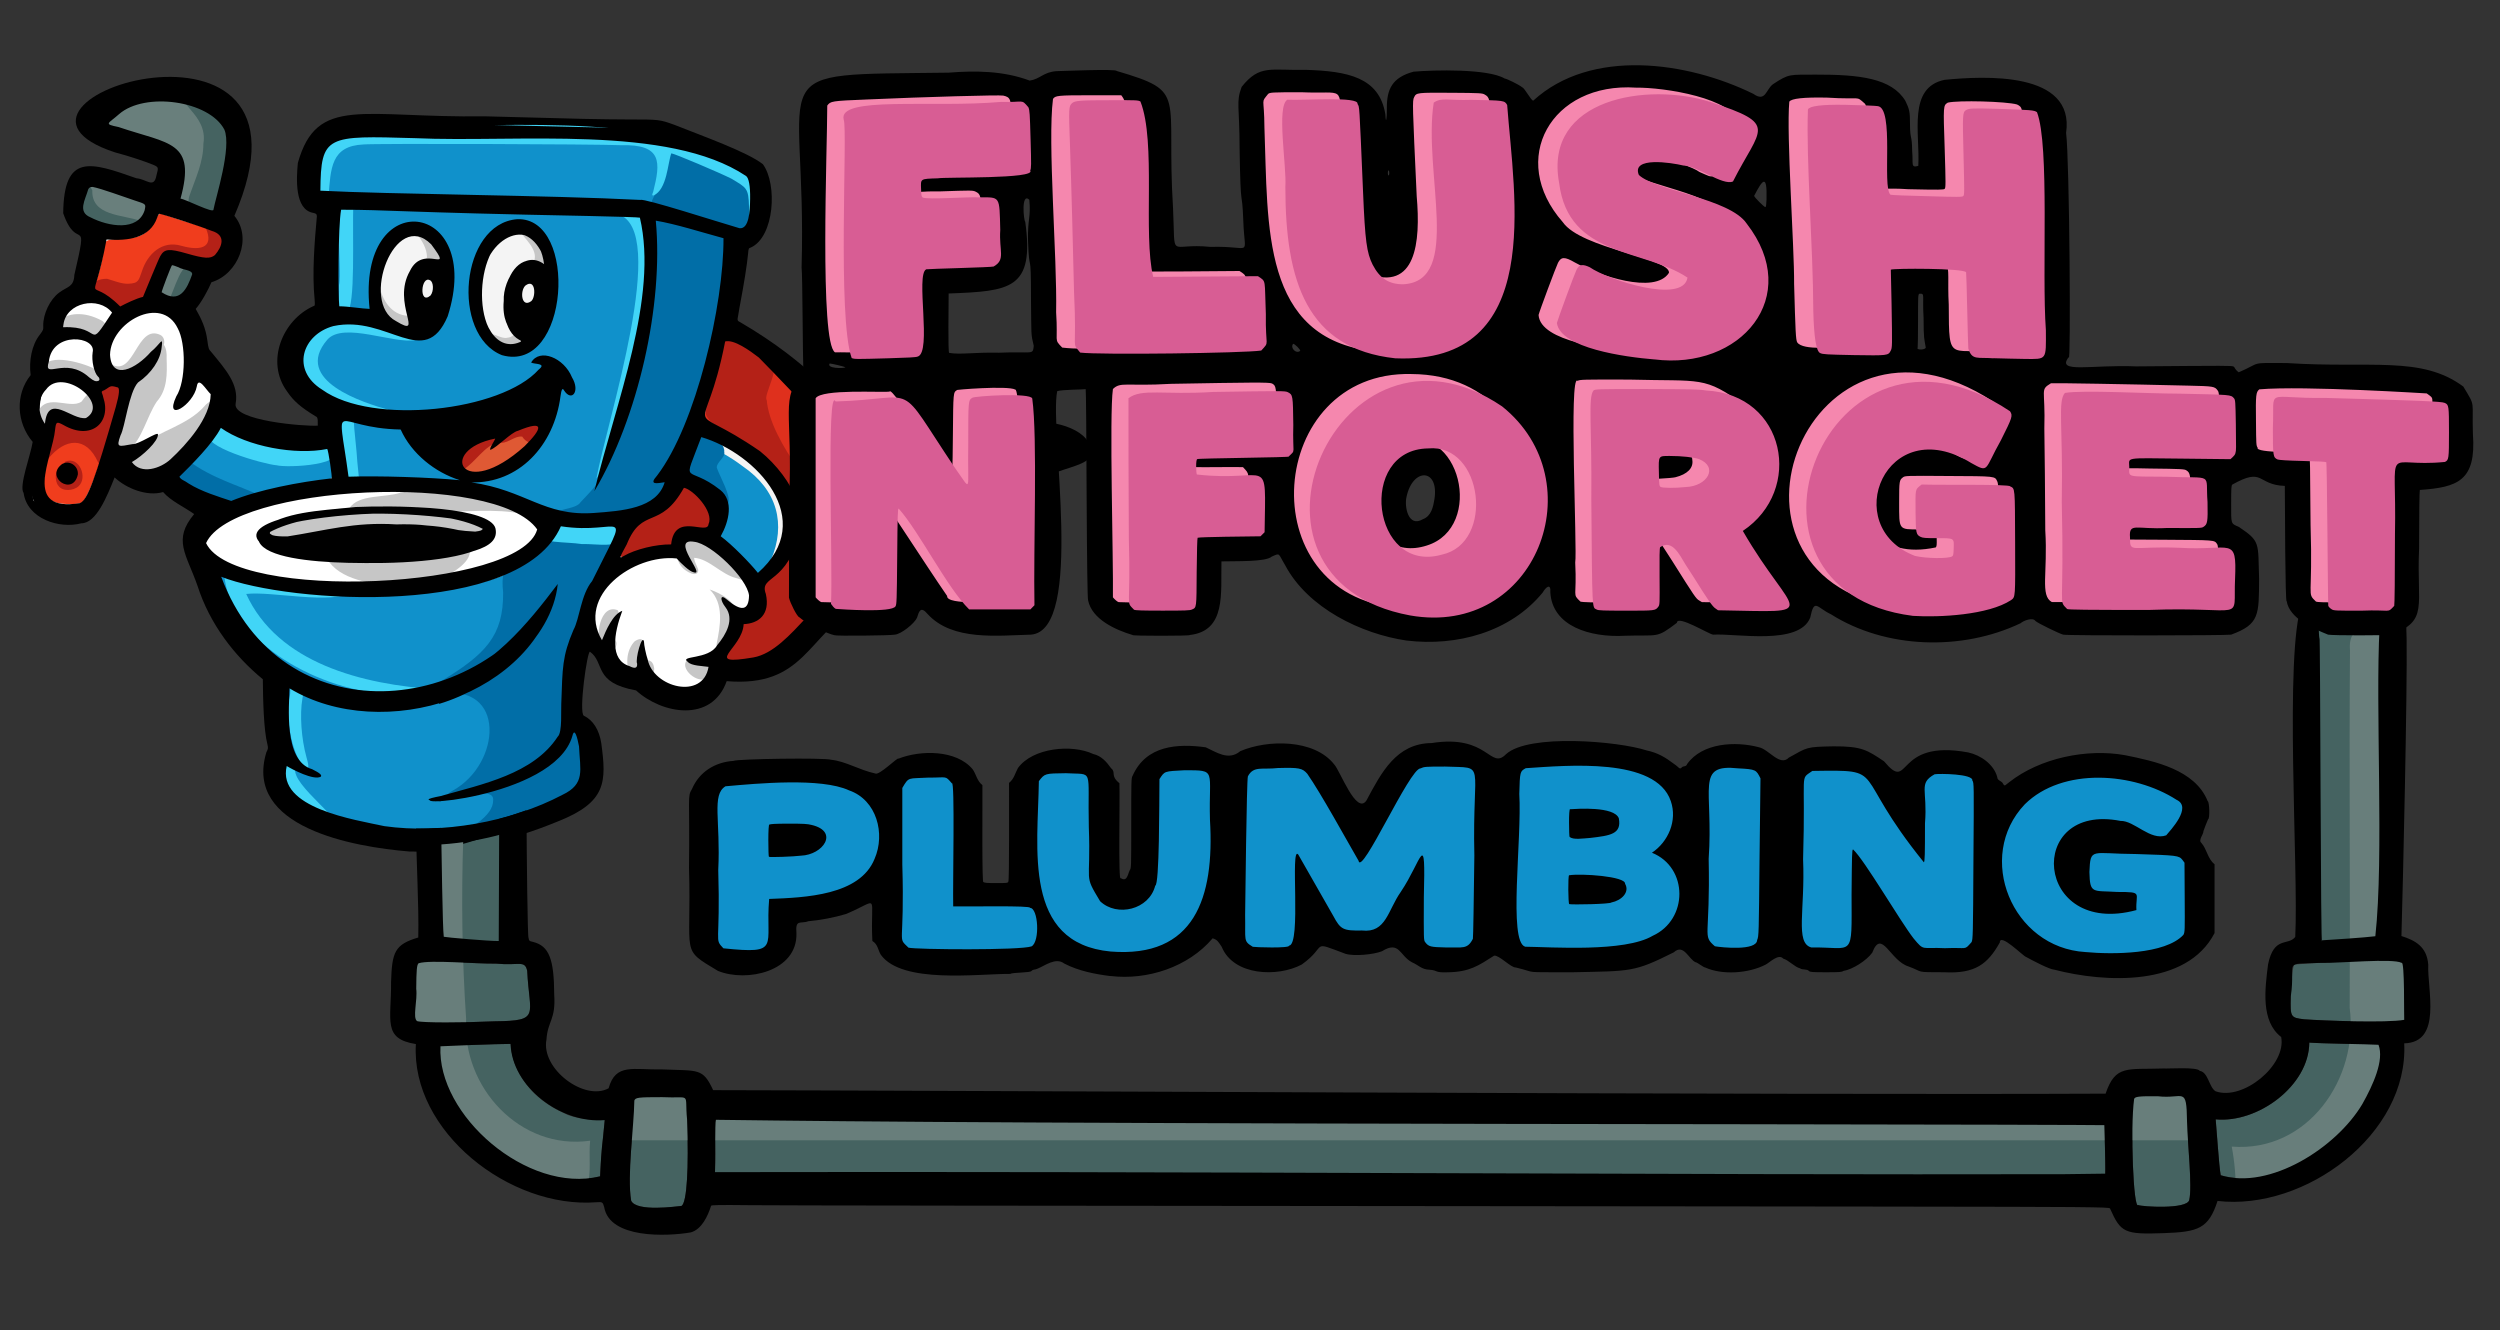 <svg xmlns="http://www.w3.org/2000/svg" id="TEXT" viewBox="0 0 748.8 398.4"><rect x="0" y="0" width="748.8" height="398.4" fill="#333333" stroke="none"/><path d="M122.56,255.04c-16.78-1.38-49.61-7.22-42.78-29.7.56-1.11.56-1.27.33-2.33-1.15-4.41-1.33-13.5-1.39-19.56-8.51-6.99-15.89-16.54-19.56-27.98-3.35-9.6-7.51-13.72-1-21.5-3.02-2.14-6.97-3.89-9.31-6.59-4.77,1.41-11.06-1.08-14.52-4.38-2.34,5.83-5.52,13.73-9.97,13.74-6.65,1.76-16.2-1.38-17.29-9.09-1.47-2.02,2.11-11.28,2.72-15.29-4.89-5.78-5.27-14.22-.61-20-.56-4.22.32-9.05,2.72-12.08,1.05-1.39,1.11-1.55,1.05-2.72-.06-3.49,1.99-7.87,4.77-9.92,2.44-1.84,4.41-1.63,4.54-5.26,4.42-19.08.94-6.33-3.33-18.51.19-18.11,8.21-15.31,21.94-10.47,3.02.23,5.24,3.2,5.98-.83.67-2.44.61-2.49-.83-3.16-2.22-.94-7.54-2.72-11.58-3.77C-12.91,30.16,100.28-4.8,70.2,64.65c5.53,6.67,1.08,17.52-6.87,19.89-.9,2.15-3.02,6.09-4.71,7.98,1.76,3.08,3,5.75,3.49,9.48.33,2.49.39,2.6,1.27,3.55,4.11,5.04,8.26,9.55,7.2,15.35-.98,5.14,20.75,6.86,24.6,6.59-.07-.9.23-2.55-.61-2.77-4.49-2.72-6.65-4.6-8.59-7.48-6.51-8.88-1.39-21.37,7.87-25.54.5-.11.5-.22.39-1.94-.81-7.97,0-17.58.67-24.99-.06-.67-.17-.78-1.05-1-5.67-.92-5.09-10.28-4.65-14.96,5.73-20.35,19.29-13.46,56.07-13.97,29.92.83,34.13.89,42.72.94,9.59,0,9.53,0,14.13,1.66,8.08,3.23,21.66,8.03,26.38,11.75,4.39,6.03,3.45,21.7-3.6,24.94-.67.22-.72.28-.83,1.72-.33,3.49-1.22,9.09-2.6,16.35-.47,3.48-1.05,3.72.17,4.27,43.56,25.36,26.94,43.76,88.99,30.03,6.68-.58,18.6,3.4,15.46,10.81-1.76,2.29-9.53,3.44-12.08,5.32-9.92,5.94-15.23,26.14-23.44,32.97-11.64,11.82-20.75,2.39-33.52,5.98-15.3,8.66-16.05,24.38-39.4,22.44-4.46,12.56-19.42,9.86-27.15,2.77-12.93-2.31-9.21-8.25-13.8-11.58-.81-.37-3.45,18.27-1.83,19.17,2.71,1.27,4.61,4.25,5.21,8.2,1.57,11.6,1.63,17.66-12.97,23.44-14.06,5.81-29.12,9.4-44.55,9.03h0Z"></path><path d="M123.78,250.83c-3.78-.23-15.62-3.91-22.27-5.71-10.7-3.26-19.2-5.41-17.73-16.35,1.2-8.56-.6-1.97-.11-13.85-.55-10.64,1.86-12.53-6.43-19.45-9.46-8.2-10.77-12.71-15.52-26.32-4.8-12.11,1.79-8.78,1.77-16.07-.54-4.47-10.13-7.25-14.52-9.25-5.19-.37-10.52,1.12-12.3-4.04-1.27-2.66-2.55-3.6-4.32-3.21-3.82.32-3.33,12.72-6.37,14.41-3.9,5.59-12.48,3.05-16.07-1.22-.28-2.92-.28-6.3.06-9.03,1.64-.23,2.26-.43,2.88-2.6.93-2.77,4.12-6.24.5-8.31-3.34-5.61-.33-13.47.94-20.72,1.15-11.4,5.93-16.89,11.97-24.6,1.13-4.74,6.34-16.15-1.33-17.29-.5-.06-.61-.28-.83-1.33-2.51-21.22,9.93-8.79,22.5-5.98,3.81.78,6.82-8.65,5.15-13.02-1.95-5.91-20.46-8.09-24.71-11.63,2.26-6.1,9.86-5.57,18.95-8.09,4.66-.94,4.93-.94,5.54-.17,1.37,2.41,8.42,1.98,11.47,3.99,3.07,2.54,9.54,6.58,8.48,10.97.17,6.91-2.5,16.74-5.54,23.38-.31,1.76,3.37,3.7,2.99,5.76-.06,2.66-1.77,7.31-3.27,8.7-4.61,1.48-8.6,7.23-10.75,11.36-1.5,3.05-1.27,4.38,1.94,11.14,2.43,4.23,3.89,11.66,7.87,16.35,2.5,2.33,2,7.07,4.49,9.03,5.4,4.27,19.61,3.6,25.88,3.49,3.3,2.26,5.34-5.88,3.1-6.98-8.26-8.38-18.02-13.74-7.76-24.66,9.62-5.57,9-2.6,9.42-18.67-.73-7.98,3.54-21.18-3.93-21.39-6.37-1.12-2.15-10.99,1.11-15.4,2.68-3.82,8.39-5.41,13.24-6.76,17.07-.31,42.37,2.17,60.51,2.22,31.76.75,28.61.68,52.09,11.14,8.51,2.58,4.32,13.43,2.44,18.01-7.04,3.9-5.48,7.78-6.87,18.06-3.45,21.93,1.3,8.82,16.18,21.83,6.29,4.96,14.23,18.31,22.5,20.17,15.8,16.2,60.9-7.6,65.44,6.48-29.88,4.25-27.04,44.66-45.27,42.5-27.84-4.03-25.67,4.05-42.83,18.51-4.75,5.56-21.13.43-21.78,9.64,0,1-.22,1.05-3.32,1.72-6.02.84-8.62.11-14.79-3.44-3.84-2.56-3.67.12-5.98-1.16-3.58-1.69-8.63-11.07-11.75-12.63-3.38-1.29-5.52,9.88-6.59,12.63-3.86,15.63,6.9,14.43,6.15,24.05-.09,8.73-1.15,10.69-5.54,14.35-14.91,4.27-36.36,11.45-47.04,9.48h0Z" fill="#fff"></path><path d="M113.58,249.28c-6.88-.2-36.4-11.8-28.54-19.67,2.5-2.16,2.52.56,1.44-6.37-.89-5.04-1.05-6.59-1.05-9.09.37-3.76-2.98-4.59-.72-7.92,1.16-1.88,1.05-2.22-1.11-3.55-10.13-5.91-18.74-23.13-22.66-34.74-.22-.5,1.61,1.66,2.77,3.27.69.87.85,1.5,1.33.61.69-1.04,2.35-1.27,3.27-.39,9.32,2.76,16.38,4.4,25.21,5.15,19.88,2.02,62.1,2.57,70.26-14.68-4.01-18.79-37.05-16.74-54.86-16.57-9.32,1.71-7.34-7.78-8.53-3.55-6.03,10.72-69.16,17.03-41.78-7.31,6.21-6.59,7.37-7.65,8.31-7.65,12.56,9.2,31.64,2.07,33.69,9.64.28-6.99.78-13.7-4.82-16.18-12.49-7.39-4.89-18.49,2.16-26.38,1.11-2.49,1.55-6.43,1.88-17.4.11-3.82.33-8.48.44-10.42.33-4.38.33-4.43-1.77-4.88-5.52-1.21-3.43-5.5-5.48-8.53-2.97-5.39,5.55-10.62,10.69-12.08,19.29-.37,70.5-1.64,90.98.17,4.85.72,6.92.5,9.31,2.66.66.61,1,.72,2.55.94,10.25,1.5,16.35,5.15,18.4,10.92,3.16,8.93-3.92,11.67-6.32,18.51-.5,18.5-7.83,47.91-14.63,65.33-1.5,6.65-3.88,10.14-9.75,14.52-7.89,5.29-12.32,17.99-16.18,27.82-7.38,25.09-8.84,3-9.81,32.8-.31,9.78,4.59,1.13,5.49,8.48,1.92,4.21,0,14.68-4.38,15.35-.28,0-1.44.55-2.55,1.16-13.3,9.14-36.96,10.63-53.25,10.03h0ZM228.5,172.53c-3.06-1.19-12.96-9.56-14.19-11.86-1.39-2.47,3.61-6.23,2.22-9.09-.52-3.64-8.16-8.09-11.75-9.92-.79-1.64,2.29-1.19,1.27-2.38-.39-.66-.39-.72.11-1.33,1.11-2.31,1.57-7.83,3.71-8.03,10.34-1.38,23.57,12.81,25.49,21.22,1.83,5.26-.84,22.78-6.87,21.39h0Z" fill="#1091cb"></path><path d="M217.37,197.36c-.28-.17-.5-.28-.5-.33,2.88-2.66,5.1-7.07,6.04-10.36,6.4.39,7.69-6.31,5.71-11.36,15.02-10.53,6.57-21.25,14.85-13.8,2.62,2.61,18.53,12.83,14.68,12.85-15.27.92-21.36,26.65-40.78,23h0Z" fill="#fff"></path><path d="M273.94,175.58c-13.57-.47-26.29-16.69-35.46-25.6-5.19-13.02-15.32-18.14-27.76-24.55,8.44-28.01,3.61-31.52,28.32-6.82,21.3,29.12,45.52,18.18,75.3,15.74-18.15,4.09-20.59,42.42-40.39,41.23h0Z" fill="#df301d"></path><path d="M185.62,166.88c7.21-18.26,10.62-6.45,18.29-19.84,1.86-4.2,10.81,6.99,8.42,10.14-.44,3.83-9.5-4.36-11.36,6.1-4.83-.32-10.59,1.53-15.29,3.88,0,0-.06-.11-.06-.28h0Z" fill="#fff"></path><path d="M16.72,150.43c-7.9-1.66-.34-17.4.17-24.05,6.18,3.17,14.47,4.53,14.35-4.32.3-3.83-2.66-4.29,1.05-6.09-.24-.6,4.09-.34,3.99.61-1.17,3.69-7.21,28.36-11.47,33.75-.34.96-7.49.75-8.09.11h0Z" fill="#f03d1d"></path><path d="M21.21,144.72c3.02-1.39,2.28-5.2-.89-6.21-4.89.76-3.76,7.79.89,6.21Z" fill="#fff"></path><path d="M35.56,91.86c-3.6-6.1-9.06-1.95-6.54-8.31,4.4-13.55-1.56-11.19,11.08-12.41,6.56-1.11,6.08-8.15,8.64-7.04,15.31,5.51,21.27,4.23,15.96,12.25-2.51,1.76-5.27.64-8.98-.28-8.96-4.08-8.38,4.04-12.74,12.97-2.02.56-4.83,1.63-6.15,2.6-.61.44-1.27.55-1.27.22h0Z" fill="#f03d1d"></path><path d="M140.84,249.11c-.39-.5-.06-.89,1.99-2.44,3.38-2.55,4.88-4.65,4.88-6.98.36-4.05-9.4-1.05-11.8-1.11-2.12.46-2.73-.54-.22-1.83,14.29-7.88,16.23-32.25-4.16-28.92,1.62-2.19,7.55-1.33,9.53-2.44,1.38-1.6,11.93-6.53,10.69-8.81-.54.01-4.91,2.41-5.49,2.49-2.98,1.09-28.55,13.61-14.57,5.21,13.75-8.26,19.13-13.78,19.01-26.87-1.08-9.47,2.9-9.5,10.36-13.52,7.98-3.88,8.48-3.99,13.74-3.6,7.31.55,8.15.66,9.2,1.27-1.75,7.05-6.87,13.43-9.47,22.72-.95,2.15-2.25,10.67-3.44,11.41-1.08,4.88-.47,18.99-3.55,25.43-.78,2.11.58.55,1.83-1.05,7.93-7.63,9.3,13.19,4.16,15.96-6.7,6.02-22.97,11.42-32.69,13.08h0Z" fill="#016ea7"></path><path d="M148.38,234.76c.01-.59-.64.23-.22.22.11,0,.22-.06.22-.22h0Z" fill="#016ea7"></path><path d="M49.86,89.47c-3.36-.91-.96-8.05.33-9.7,1.95-2.47,3.9-.07,6.1.28,6.72.72-2.95,11.54-6.43,9.42h0Z" fill="#697f7c"></path><path d="M31.02,68.86c-5.11-.93-7.62-4.16-6.65-9.31,2-16.75,41.96,12.06,6.65,9.31h0Z" fill="#697f7c"></path><path d="M57.73,63.04c-10.65-4.17,4.49-15.04-10.97-19.89-4.21-2.1-13.3-3.78-15.07-5.87,15.92-22.53,50.2-4.85,32.44,26.17-.39.5-1.21.13-1.36.09-1.49-.46-3.7-.23-5.04-.49h0Z" fill="#697f7c"></path><path d="M230.94,167.66c4.46-10.55,2.06-20.82-8.53-28.04-3.6-2.72-7.31-4.82-13.13-7.42-3.07-1.24-1.79-3.19.89-2.11,14.29,5,32.48,21.09,21.5,37.46-1.22,1.72-1.77,2.67-.72.11h0Z" fill="#f4f4f4"></path><path d="M139.85,142.83c-12.14-7.16,14.59-14.73,20.34-17.18,12.02,3.87-15.89,19.52-20.34,17.18h0Z" fill="#df5934"></path><path d="M150.54,105.1c-14.26-5.15-10-34.32,4.82-37.79,17,2.41,11.81,39.58-4.82,37.79h0Z" fill="#f4f4f4"></path><path d="M118.9,98.45c-15.7-5.8-1-41.49,12.3-24.6,5.82,8.58-.18,27.45-12.3,24.6h0Z" fill="#f4f4f4"></path><path d="M168.99,333.44c-9.38-4.1-15.45-11.96-16.06-20.77-3.67.03-20.13.56-21,.72-1.09,20.55,25.98,44.26,47.81,38.95.04-4.01,1.01-13.17,1.39-16.85-3.37-.15-8.69-.16-12.14-2.05Z" fill="#456361"></path><path d="M205.12,329.07c-.44-.39-.77-.45-6.81-.45-7.21,0-7.93.11-8.31,1-.1,7.91-2.24,22.55-.95,30.03,1.62,3.42,13.66,1.67,15.08,1.55,1.6-.94,2.21-11.3,1.66-25.93-.22-5.26-.28-5.76-.67-6.2Z" fill="#456361"></path><path d="M148.27,305.9c13.82-.15,10.27-1.68,9.64-15.12-.72-3.33-2.49-1.46-9.31-2.16-6.43.1-19.7-1.19-23.21-.11-.96-.38-.63,13.02-.95,14.62-.16,2.28-.16,2.5.5,2.72,1.56.5,13.3.5,23.33.05Z" fill="#456361"></path><path d="M712.41,312.94c-3.69-.21-17.03-.36-20.73-.66-.08,12.91-15.38,24.17-28.04,22.99.33,3.21.96,13.7,1.5,16.74,20.11,5.71,49.76-18.26,47.27-39.07Z" fill="#456361"></path><path d="M719.33,288.4c-3.75-1.36-27.57.11-32.08.49-.5.5-.94,4.33-1.11,9.53-.17,6.27-.11,6.38,3.99,6.88,5.95.43,24.74,1.11,29.98.16-.05.09.09-18.6-.78-17.06Z" fill="#456361"></path><path d="M630.29,337.38c-.11-.06-49.1-.22-108.88-.28-187.9-.28-269.24-.61-296.89-1.27-14.36-.05-9.34-3.05-10.37,15.62,143.91-.42,296.6,1.17,416.41.45,0-2.66-.11-13.82-.27-14.52Z" fill="#456361"></path><path d="M655.06,335.94c-.16-10.87-.98-6.66-8.76-7.59-5.71-.06-6.87.11-7.09.83-1.17,8.75-.21,33.33,1.22,31.75,1.05.5,14.6,1.38,15.29-1.5.95-4.14-.49-16.53-.66-23.49Z" fill="#456361"></path><path d="M690.92,196.03c1.22,29.37-.44,58.93,1.32,88.37,7.29-.6,15.4.12,22.14-2.93.89-30.6,3.66-61.66.04-92.12-1.91-3.5-14.99-1.87-19.43-3.68-7.38-3.03-5.23,6.37-4.06,10.36Z" fill="#456361"></path><path d="M127.42,274.06c.07,2.85.22,5.95,2.05,8.14,7.47,2.27,15.25,3.54,23.05,3.76,1.11-12.12.27-24.4.59-36.57-7.3-.03-13.99,4.66-21.39,4.18-3.11-.21-4.29-1.69-4.74,1.85-.74,5.93.3,12.66.44,18.64Z" fill="#456361"></path><path d="M226.29,57.72c-.35-3.38-23.56-13.06-24.77-12.47-2.16,0-2.99,1.16-2.71,3.82,1.32,4.52-5.55,12.34-3.77,13.63,6.11.45,13.98,1.62,19.34,5.1-.24.1-17.34-3.42-17.62-3.27-.83-.11-1.69,1-2.33,1.61,2.23,22.57-5.5,54.21-13.63,75.14-.54,2.77-5.1,7.16-6.87,9.09-1.23,2.04-5.91,1.89-7.81,3.32-.45,1.23.19,2.01,2.27,1.66,1.55-.11,1.83-.11,2.38.28,5.2,2.89,20.73-.21,22.46-2.28,4.85-3.2,10.64-9.02,9.67-15.12-.22-1-.17-1.16,1.22-4.27,3.88-7.24,18.77-59.2,13.96-64.33-.39-.28-.28-.33.77-.44,1.89-.51,2.03,1.75,3.71.55,1-.67,2.27-6.12,3.16-8.2.89-1.94,1-2.72.55-3.82Z" fill="#016ea7"></path><path d="M217.31,150.54c-.89-2.33-4.07-3.94-6.65-5.54-7.92-3.5-5.06-7.17-2.83-12.47,1.83-4.95,9.47-.61,9.09,2.77.46,1.71-2.42,3.19-2.22,4.82.93,2.66,4.43,8.64,3.38,10.53-.17.83-.78.78-.78-.11h0Z" fill="#016ea7"></path><path d="M68.37,150.43c-4.74.07-23.06-6.52-16.07-11.19.98-2.16,1.12-3.46,4.05-1.33,6.83,5.27,15.56,7.62,21.33,10.42-1.01,2.83-6.67,2.04-9.31,2.11h0Z" fill="#016ea7"></path><path d="M219.58,199.02c-6.99-2.18,1.1-8.31,2.05-11.53.42-3.11,7.03-3.55,6.76-6.82-3.06-12.09,4.37-5.96,10.42-21.28-.86-.19-1.74-1.03-.06-.94.07-1.6,30.85,17.66,19.23,18.67-14.7.02-22.83,25.37-38.4,21.89h0Z" fill="#b42117"></path><path d="M271.72,175.69c-8.24-.24-28.18-16.56-32.42-22.16-4.22-6.59-8.99-14.78-13.74-18.95-2.88-4.16-15.55-6.3-14.3-12.85.58-15.07,6.23-31.12,20-15.02,2.68,3.59-2.72,11.69-1.61,13.13,1.04,12.48,16.65,30.66,25.54,39.18,7.29,7.26,19.75,10.86,31.59,13.74-.3.54-1.58.25-1.77,1.16-1.32,2.9-8.88,2.11-13.3,1.77h0Z" fill="#b42117"></path><path d="M209.17,148.21c-2.76-1.51-3.14-4.24-6.04-1.3-3.64,6.55-15.53,9.39-18.06,15.92-2.52,8.52,13.54,2.65,16.87.95,4.04-2.72,4.13-4.05,8.01-4.33,3.97-.11,2.22-1.55,3.32-3.55,1.99-3.49-.43-5.55-4.1-7.7Z" fill="#b42117"></path><path d="M56.57,28.62c-5.3,1.74,5.87,5.53,4.35,14.4,0,5.58-2.36,10.37-4.15,15.54-2.1,6.06,7.66,8.77,9.62,2.65,2.71-8.46,4.74-32.99-9.82-32.59Z" fill="#456361"></path><path d="M58.27,80.02c-3.62-3.56-6.24,7.65-7.72,9.9-1.05,3.04,3.37,4.6,5,2.11,1.76-3.45,3.98-8.14,2.72-12.01Z" fill="#456361"></path><path d="M42.24,66.21c-5.34-1.97-14.9-1.39-14.59-9.22-4.68-8.51-9.12,9.3,1.35,12.68,3.88,1.89,12.18,1.36,13.24-3.46Z" fill="#456361"></path><path d="M61.46,66.31c-.33.03-.6.31-.5.65,3.79,6.89-.24,8.47-6.64,6.66-5.76-1.71-10.16,2.44-11.82,7.66-.98,2.55-.82,3.59-4.08,3.71-2.08.07-4.39-.94-6.36-1.49-10.77.07-.4,14.78,12.57,5.3,1.06-.5,1.55-1.98,1.25-3.06-2.21-7.82,8.57-8.43,13.57-7.93,8.02,2.9,10.9-12.02,2.01-11.5Z" fill="#b42117"></path><g><path d="M19.63,138.25c-.62.26-.27,1.21.33,1.21,7.76-.07-2.47,9.05-1.81.92-1.77.04-1.83,3.76-.67,5.1,1.24,1.83,4.52,1.53,6.03.18,2.89-2.57.23-9.15-3.89-7.41Z" fill="#b42117"></path><path d="M38.14,117.72c-.31-3.19-3.83-4.77-6.53-3.15-3.95,3.02-2.17,9.2-4.27,13.34-1.65-.67-3.35-1.02-5.02-.86-1.82-4.52-10.45-1.03-7.59,3.58-1.96,1.39-3.39,6.34-.29,6.78,4.98-6.17,11.37-6.93,14.93,1.05,3.36,3.58,5.11-3.81,3.34-5.88,2.11-2.72,3.54-6.68,2.59-10.16,1.69-1.06,3.05-2.54,2.84-4.71Z" fill="#b42117"></path></g><path d="M157.12,125.82c-.1.09-.2.17-.3.26-2.01.29-3.87.94-5.48,2.33-2.7-8.75-21.91,12.63-12.6,12.27,3.78-2.33,6.12-7,10.6-8.32,2.1,1.16,4.62-1.95,7.08-1.58,1.99,3.25,7.27,2.54,7.74-1.46.48-4-4.12-6.02-7.03-3.5Z" fill="#b42117"></path><path d="M126.53,95.65c-.19-1.95-2.16-1.94-3.5-1.07-5.11.27-8.18-3.86-9.26-8.41-4.09,7.01,10.73,17.46,12.76,9.48Z" fill="#c6c6c6"></path><path d="M133.3,76.52c.02-1.23-.78-2.46-2.02-2.72.26-2.29-6.13-7.33-6.3-3.54,1.5,1.93,2.92,4.26,2.9,6.83-2.12,3.29,1.03,4.67,3,1.83,1.51,1.62,2.68-1.03,2.41-2.4Z" fill="#c6c6c6"></path><path d="M157.68,96.81c-1.31-2.19-3,.02-2.78,1.24.01,1.72-1.37,3.03-3.06,3.12-1.53.39-4.04-1.45-4.89-1.01,2.09,6.7,13.4,3.39,10.73-3.35Z" fill="#c6c6c6"></path><path d="M163.48,73.29c-1.22-2.89-5.4-5.5-8.23-4.41,1.87,2.45,5.96,5.96,4.74,9.26-7.98,4.61,8.04,4.88,3.49-4.85Z" fill="#c6c6c6"></path><g><path d="M63.67,120.34c-.91-.31-1.96.73-2.46,1.36-5,5.62-13.01,7.21-18.92,11.65-3.33.57-7.41,4.73-3.47,7.35,6.67,2.67,19.07-3.34,20.5-10.48,2.27-2.14,7.53-6.86,4.35-9.88Z" fill="#c6c6c6"></path><g><path d="M30.72,96.16c-11.75-6.55-18.8,4.61-11.09,3.04-.23.09,1.03-.44,1.29-.37.18-.03,1.58.09.95.04,1.73.23,3.44.66,5.08,1.27-.09-.04-.19-.08-.28-.12,2.97,2.94,7.66-1.06,4.04-3.86Z" fill="#c6c6c6"></path><path d="M49.91,107.34c.06-1.42-.04-2.87-.84-4.08.35-1.08.02-2.43-1.08-2.96-7.07-3.29-7.74,12.71-14.62,8.83-.51-.47-1.29-.13-1.33.55-.06,4.67,8.16,3.93,10.6.57-3.85,2.28-13.3,27.37-4.06,24.67,4.13-3.64,5.32-10.01,8.38-14.63,3.23-3.65,3.09-8.35,2.95-12.95ZM46.59,106.85c-.05.38-.11.76-.17,1.14-1.12-.41-2.33.58-2.97,1.3,1.09-1.35,1.69-3.04,2.86-4.33.19.03.39.02.58,0-.16.61-.21,1.27-.29,1.88Z" fill="#c6c6c6"></path></g></g><path d="M28.79,110.41c.13-.03.26-.05.39-.08-.29.05-.59.06-.87.13-3.7-1.9-16.03-5.59-15.71,1.34,1.83,1.44,4.24-.71,6.44.88,3.7.61,6.59,4.25,10.42,3.61,3.7-.73,3.41-6.66-.67-5.88Z" fill="#c6c6c6"></path><path d="M28.59,117.83c-1.81-1.03-3.24,1.24-4.16,2.45-3.78,2.66-11.38-3.58-13.66,4.62-.87,1.54,1.11,7.81,2.57,4.29.42-1.38.53-3.26,1.86-4.09,4.29-.13,8.82,3.7,12.73-.07,1.99-1.65,3.2-5.44.67-7.19Z" fill="#c6c6c6"></path><path d="M160.12,154.44c-11.33-8.17-26.7-10.1-40.2-6.87-4.68,1.6-12.41.37-15.27,4.63-22.17.93-41.39,15.08-4.2,7.68,13.84-1.76,27.82-1.16,41.39,2.09,3.8.81,5.35-4.67,1.61-5.83-4.33-1.33-8.74-2.27-13.22-2.95,8.9.4,17.9-1.12,26.67.83.87.06,2.93,1.64,3.21.43Z" fill="#c6c6c6"></path><path d="M139.42,162.67c-9.08.67-18.45,4.71-27.7,5.9-2.66.67-13.58-4.09-13.11-.19,4.74,6.07,14.26,6.37,21.36,7.8,5.06,1.52,26.17-7.38,19.45-13.51Z" fill="#c6c6c6"></path><path d="M228.77,175.05c-4.79-5.97-19.55-20.84-25.71-9.98-.51,1.66.02,3.51,1.18,4.77.91,1.21,4.79,3.56,4.91.87-.36-1.23-1.14-2.33-1.26-3.63,4.42.24,8.12,4.99,12.66,6.08,1.41.26,8.28,3.51,8.22,1.9Z" fill="#c6c6c6"></path><path d="M220.98,184.59c-.44-4.41-4.81-6.76-8.44-8.04,4.42,4.26,3.21,10.93,2.09,16.35.37,8.26,8.61-1.2,6.36-8.3Z" fill="#c6c6c6"></path><g><path d="M214.31,196.78c-3.23-.51-2.99,4.18-6.97.99-.49-.27-1.15-.4-1.61.01-1.99,2.15,2.07,6.26,5.18,5.73,3.52.38,7.79-4.79,3.41-6.74Z" fill="#c6c6c6"></path><path d="M206.16,197.56c.06-.01.13-.01.19-.03-.06.01-.13.02-.19.03Z" fill="#c6c6c6"></path></g><g><path d="M190.77,191.62s.04-.01.06-.02c.15-.06.14-.06-.06.02Z" fill="#c6c6c6"></path><path d="M192.59,197.37s0,.01,0,.02c-.01-.57-.03-.19,0-.02Z" fill="#c6c6c6"></path><path d="M195.94,200.18c-.31-2.67-2.17-2.74-3.19-2.05-.06-.25-.12-.49-.16-.74,0,.03,0,.05,0,.08-.41-2,1.69-7.97-2.45-5.43-2.7,2.72-3.03,7.91-.71,10.95,2.23,2.3,6.8.48,6.51-2.81Z" fill="#c6c6c6"></path></g><g><path d="M185.07,182.8c-5.26-2.25-7.15,8.08-4.72,11.5,1.99,2.96,5.34-.65,4-2.49-.12-.63-.77-.9-.76-1.57,0,.04,0,.08,0,.1,0-.15-.08-.47,0-.1-.84-2.93,2.56-5.27,1.47-7.44Z" fill="#c6c6c6"></path><polygon points="183.59 190.25 183.59 190.25 183.59 190.25 183.59 190.25" fill="#c6c6c6"></polygon></g><path d="M97.73,245.52c-4.22-1.85-12.02-7.68-13.08-11.86-1.1-2.89.08-8.34,3.1-6.15.55.55.66.89.78,2.55-1.94,4.71,17.2,17.88,9.2,15.46h0Z" fill="#41d5f7"></path><path d="M90.8,229.39c-3.48-3.83-5.5-15.28-3.99-20.95.44-1.85-.63-4.36,2.16-4.16,2.25,1.03,2.18,2.39,1.61,4.93-.83,4.88-.33,12.02,1.22,17.62.99,3.39.65,4.02-1,2.55h0Z" fill="#41d5f7"></path><path d="M117.34,208.06c-21.1-1.1-48.13-14.88-50.2-35.91,1.05-2.22,2.72-2.94,4.1-1.72,1.11.67.43,2.96,1.83,3.1,9.39,1.9,13.87,3.8,25.77,3.21,1.55-.06,9.05,0,7.43.5-7.42,4-24.63-.24-32.53.66,9.43,20.64,34.59,27.18,57.29,28.59-1.44,2.53-8.86,1.33-13.69,1.55h0Z" fill="#41d5f7"></path><path d="M174.2,162.95c-4.37-.7-13.37-.22-11.3-2.83,1.67-4.76,4.13-2.65,14.96-3.6,9.27-.09,11.03-1.2,8.98,4.16-1.71,3.66-7.66,2.17-12.63,2.27h0Z" fill="#41d5f7"></path><path d="M105.32,145.17c-3.02-1.1-2.75-17.29-3.05-22.16-24.69-11.25-9.85-40.3,22.16-21.17-6.3,1.32-21.56-5.58-26.38-.11-10.64,12.35,11.28,19.03,18.29,21-2.45,1.34-6.73,1.56-10.42,1.39.13,4.08.09,3.36.89,11.36.5,8.32,1.8,9.91-1.5,9.7h0Z" fill="#41d5f7"></path><path d="M178.63,143.39c3.02-16.88,22.24-74.94,6.32-79.24,6.58-6.87,11.41,3.81,9.92,9.42-2.22,19.43-6.5,54.31-16.24,69.82h0Z" fill="#41d5f7"></path><path d="M82.77,139.35c-3.74-.31-23.16-5.75-19.89-9.59.72-.06.72-.11.06-.94-1.97-2.44.72-4.92,3.32-2.33,7.76,6.21,23.18,7.53,33.63,7.2,5.38,5.69-13.95,6.52-17.12,5.65h0Z" fill="#41d5f7"></path><path d="M103.88,93.8c-4.02-.19-2.06-2.6-2.33-8.42,1.2-4.75-2.9-32.21,4.27-24.55-.33,9.82.76,30.88-1.94,32.97h0Z" fill="#41d5f7"></path><path d="M224.34,61.89c-.15-5.62-.73-5.63-5.26-8.37-3.38-1.72-17.23-7.59-18.01-7.59-1.11,2.99-1.24,10.79-5.32,12.63-.5,0-.5-.11-.11-1.11,2.26-8.92,2.75-14.3-9.7-13.96-7.65-.33-73.86-.55-77.08-.22-9.7.44-9.82,7.01-10.47,15.85-3.04.71-3.83-3.99-3.77-6.98.15-9.23,4.8-13.32,14.3-14.13,13.89,1.04,77.47-4.32,94.42,4.99,15.82,4.75,29.5,7.21,21.11,22.33l-.11-3.44Z" fill="#41d5f7"></path><path d="M139.61,305.25c-1.25,20.4,16.21,39.39,37.15,36.41-.48,4.51.43,9.53-.87,13.79-15.38,3.26-30.88-9.58-40.36-20.74-12.27-15.98-.09-20.56-15.16-25.85-.95-7.29-1.38-15.57,1.46-22.41,9.59-1.61,2.81-23.97,5.41-31.86-.5-3.99,9.62-7.07,11.52-3.57-.61,17.94-.37,36.2.86,54.23Z" fill="#687e7b"></path><path d="M188.62,341.53h472.68v-15.95c-4.72-.04-20.18.32-24.69,1.18l-6.04,6.77-418.86-1.53s-4.03-6.47-4.7-6.47c-9.35-2.48-11.39-1.68-19.81,1.9l1.42,14.1Z" fill="#687e7b"></path><path d="M703.77,301.84c2.79,21.23-12.58,43.4-35.32,41.59.89,4.71,1.29,9.51,1.18,14.31,25.03.52,44.76-25.63,46.66-49.04,11.37-.07,4.5-17.37,4.94-24.35-1.62,1.06-3.11-1.55-3.3-3.48-3.06-31.03-1-62.34-2.47-93.49-4.53,1.38-12.32-1.47-11.59,7.41-.29,35.66.1,71.38-.09,107.06Z" fill="#687e7b"></path><path d="M727.31,288.89c-.44-5.42-3.96-7.23-8.03-8.53.51-17.77,1.78-73.29,1.55-89.04-.37-8.06.86-7.52-3.38-8.54-1.5.35-2.33,1.74-2.44,3.11-.27.8-1.79.95-2.27,1.82-1.33,24.53,1.35,68.68-1.28,92.71-3.22.41-12.74,1.03-15.95,1.22-.43,7.09-.51-93.95-.78-90.32-.61-3.15.75-13.49-5.26-10.48-5.38,14.66-.96,79.84-2,99.8-2.2,2.76-6.37-.37-8.14,8.2-.92,7.33-2.26,17,3.93,21.77,1.62,8.44-11.49,19.2-19.67,16.24-1.95-1.22-2.17-5.69-4.71-6.1-.75-1.27-9.59-.6-10.81-.72-10.97.38-14.44-1.18-17.4,7.54-91.57.45-347.87-.95-417.07-1.05-3.11-6.68-4.32-5.76-15.24-6.21-8.74.19-13.95-1.96-16.07,5.65-7.22,3.97-20.34-5.82-18.61-14.62.36-5.59,2.82-5.85,2.32-13.41-.05-10.75-1.55-14.58-6.31-15.8-1.22-.27-1.22-.33-1.39-1.27-.27.04-.56-24.41-.6-38.2-2.82,1.02-5.69,1.95-8.18,2.63,0,.87-.13,34.37-.14,36.57-3.03.03-15.95-1.1-16.46-1.28-.37-2.3-.66-25.55-.79-32.62-3.54.1-4.62.27-7.49.2.02,9.95.86,22.82.64,32.64-7.05,2.1-7.88,4.3-8.15,13.36.12,11.48-2.65,16.97,7.43,18.56-1.54,26.15,28.14,49.37,54.08,47.38,1.77-.11,1.88-.11,2.32,1.44,1.61,9.53,18.79,8.82,25.94,7.59,3.28-.91,5.1-4.88,6.09-7.98.17-.22,2.16-.28,11.75-.17,5.26.19,390.62.34,395.91.56,9.64.11,11.24.16,11.35.44,3.21,7.24,4.33,7.8,16.13,7.37,10.27-.36,13.37-1.31,16.07-9.64,26.21,3.04,57.26-20.01,55.91-47.21,11.48-.26,6.86-16.1,7.2-23.61ZM124.94,305.85c-1.45-.97.16-6.24-.27-9.7.05-5.54.16-7.2.72-7.64,3.56-1.07,16.74.2,23.21.11,6.84.7,8.57-1.17,9.31,2.16.63,13.47,4.18,14.96-9.64,15.12-10.03.45-21.77.45-23.33-.05ZM180.63,340.54c-.54,4.33-.72,8.05-.89,11.8-21.83,5.31-48.9-18.4-47.81-38.95.99-.07,17.24-.74,21-.72.36,12.78,15.03,23.98,28.2,22.82,0,.06-.22,2.33-.5,5.05ZM204.13,361.2c-1.43.11-13.44,1.87-15.08-1.55-1.28-7.47.84-22.17.95-30.03.38-.89,1.1-1,8.31-1,9.11.46,6.65-1.75,7.48,6.65.55,14.63-.06,24.99-1.66,25.93ZM618.26,351.69c-112.83.27-266.56-.91-404.11-.61.12-2.92-.04-14.88.28-15.68,44.49.6,106.71,1.11,306.98,1.33,59.78.06,108.77.22,108.88.28-.02.7.41,11.86.27,14.52l-12.3.16ZM655.72,359.43c-.62,2.87-14.32,2-15.29,1.5-1.42,1.48-2.4-22.95-1.22-31.75.22-.72,1.38-.89,7.09-.83,7.78.93,8.6-3.27,8.76,7.59.17,6.92,1.62,19.4.66,23.49ZM707.58,330.67c-7.76,13.09-27.74,25.84-42.44,21.34-.53-3.04-1.19-13.54-1.5-16.74,12.66,1.19,27.96-10.09,28.04-22.99,3.62.29,17.11.45,20.73.66,1.76,4.6-1.63,12.05-4.83,17.73ZM720.11,305.46c-5.21.95-24.05.27-29.98-.16-4.1-.5-4.16-.61-3.99-6.88,1.61-10.98-2.95-9.56,8.98-10.02,5.57.14,21.62-1.43,24.21,0,.96-.78.68,16.5.78,17.06Z"></path><path d="M18.56,139.01c-5.23,3.92,3.32,9.79,4.76,3.1.22-2.6-2.6-4.43-4.76-3.1ZM18.56,139.01c-5.23,3.92,3.32,9.79,4.76,3.1.22-2.6-2.6-4.43-4.76-3.1ZM154.92,65.65c-17.06,1.34-19.89,34.6-4.6,40.72,20.26,5.79,23.05-41.42,4.6-40.72ZM159.13,90.19c-2.97,2.19-3.46-3.04-1.77-4.65,3.09-2.34,3.22,3.38,1.77,4.65ZM162.96,79.11c-6.32-4.61-12.39,4.38-12.08,11.03-.97,10.68,7.45,11.6,4.54,12.57-14.02,4.1-14.2-27.62-3.38-31.91,5.05-2.39,9.15,1.51,10.97,6.76.61,1.72.61,1.99-.05,1.55ZM154.92,65.65c-17.06,1.34-19.89,34.6-4.6,40.72,20.26,5.79,23.05-41.42,4.6-40.72ZM159.13,90.19c-2.97,2.19-3.46-3.04-1.77-4.65,3.09-2.34,3.22,3.38,1.77,4.65ZM162.96,79.11c-6.32-4.61-12.39,4.38-12.08,11.03-.97,10.68,7.45,11.6,4.54,12.57-14.02,4.1-14.2-27.62-3.38-31.91,5.05-2.39,9.15,1.51,10.97,6.76.61,1.72.61,1.99-.05,1.55ZM148.38,158.18c-3.47-11.84-97.69-6.08-64.55,7.87,10.15,3.74,66.92,5.19,64.55-7.87ZM142.34,159.23c-8.21-.32-12.38-2.51-23.6-2.16-12.66-.81-21.16,1.83-32.64,3.6-2.77,0-4.43.17-5.54-1.16,12.68-7.02,38.55-6.34,54.63-4.21,5.33,1.08,13.63,3.13,7.15,3.93ZM148.38,158.18c-3.47-11.84-97.69-6.08-64.55,7.87,10.15,3.74,66.92,5.19,64.55-7.87ZM142.34,159.23c-8.21-.32-12.38-2.51-23.6-2.16-12.66-.81-21.16,1.83-32.64,3.6-2.77,0-4.43.17-5.54-1.16,12.68-7.02,38.55-6.34,54.63-4.21,5.33,1.08,13.63,3.13,7.15,3.93ZM167.06,174.91c-8.92,11.83-20.25,25.85-35.63,29.87.03,1.68.06,3.68.09,6.05,15.91-4.75,33.81-19.03,35.54-35.92ZM131.96,238.44c-4.66.91-4.93,1.29.02,1.59,0-.52-.02-1.03-.02-1.59ZM18.56,139.01c-5.23,3.92,3.32,9.79,4.76,3.1.22-2.6-2.6-4.43-4.76-3.1ZM148.38,158.18c-3.47-11.84-97.69-6.08-64.55,7.87,10.15,3.74,66.92,5.19,64.55-7.87ZM142.34,159.23c-8.21-.32-12.38-2.51-23.6-2.16-12.66-.81-21.16,1.83-32.64,3.6-2.77,0-4.43.17-5.54-1.16,12.68-7.02,38.55-6.34,54.63-4.21,5.33,1.08,13.63,3.13,7.15,3.93ZM154.92,65.65c-17.06,1.34-19.89,34.6-4.6,40.72,20.26,5.79,23.05-41.42,4.6-40.72ZM159.13,90.19c-2.97,2.19-3.46-3.04-1.77-4.65,3.09-2.34,3.22,3.38,1.77,4.65ZM162.96,79.11c-6.32-4.61-12.39,4.38-12.08,11.03-.97,10.68,7.45,11.6,4.54,12.57-14.02,4.1-14.2-27.62-3.38-31.91,5.05-2.39,9.15,1.51,10.97,6.76.61,1.72.61,1.99-.05,1.55ZM167.06,174.91c-8.92,11.83-20.25,25.85-35.63,29.87.03,1.68.06,3.68.09,6.05,15.91-4.75,33.81-19.03,35.54-35.92ZM131.96,238.44c-4.66.91-4.93,1.29.02,1.59,0-.52-.02-1.03-.02-1.59ZM148.38,158.18c-3.47-11.84-97.69-6.08-64.55,7.87,10.15,3.74,66.92,5.19,64.55-7.87ZM142.34,159.23c-8.21-.32-12.38-2.51-23.6-2.16-12.66-.81-21.16,1.83-32.64,3.6-2.77,0-4.43.17-5.54-1.16,12.68-7.02,38.55-6.34,54.63-4.21,5.33,1.08,13.63,3.13,7.15,3.93ZM18.56,139.01c-5.23,3.92,3.32,9.79,4.76,3.1.22-2.6-2.6-4.43-4.76-3.1ZM154.92,65.65c-17.06,1.34-19.89,34.6-4.6,40.72,20.26,5.79,23.05-41.42,4.6-40.72ZM159.13,90.19c-2.97,2.19-3.46-3.04-1.77-4.65,3.09-2.34,3.22,3.38,1.77,4.65ZM162.96,79.11c-6.32-4.61-12.39,4.38-12.08,11.03-.97,10.68,7.45,11.6,4.54,12.57-14.02,4.1-14.2-27.62-3.38-31.91,5.05-2.39,9.15,1.51,10.97,6.76.61,1.72.61,1.99-.05,1.55ZM18.56,139.01c-5.23,3.92,3.32,9.79,4.76,3.1.22-2.6-2.6-4.43-4.76-3.1ZM148.38,158.18c-3.47-11.84-97.69-6.08-64.55,7.87,10.15,3.74,66.92,5.19,64.55-7.87ZM142.34,159.23c-8.21-.32-12.38-2.51-23.6-2.16-12.66-.81-21.16,1.83-32.64,3.6-2.77,0-4.43.17-5.54-1.16,12.68-7.02,38.55-6.34,54.63-4.21,5.33,1.08,13.63,3.13,7.15,3.93ZM154.92,65.65c-17.06,1.34-19.89,34.6-4.6,40.72,20.26,5.79,23.05-41.42,4.6-40.72ZM159.13,90.19c-2.97,2.19-3.46-3.04-1.77-4.65,3.09-2.34,3.22,3.38,1.77,4.65ZM162.96,79.11c-6.32-4.61-12.39,4.38-12.08,11.03-.97,10.68,7.45,11.6,4.54,12.57-14.02,4.1-14.2-27.62-3.38-31.91,5.05-2.39,9.15,1.51,10.97,6.76.61,1.72.61,1.99-.05,1.55ZM167.06,174.91c-8.92,11.83-20.25,25.85-35.63,29.87.03,1.68.06,3.68.09,6.05,15.91-4.75,33.81-19.03,35.54-35.92ZM148.38,158.18c-3.47-11.84-97.69-6.08-64.55,7.87,10.15,3.74,66.92,5.19,64.55-7.87ZM142.34,159.23c-8.21-.32-12.38-2.51-23.6-2.16-12.66-.81-21.16,1.83-32.64,3.6-2.77,0-4.43.17-5.54-1.16,12.68-7.02,38.55-6.34,54.63-4.21,5.33,1.08,13.63,3.13,7.15,3.93ZM18.56,139.01c-5.23,3.92,3.32,9.79,4.76,3.1.22-2.6-2.6-4.43-4.76-3.1ZM154.92,65.65c-17.06,1.34-19.89,34.6-4.6,40.72,20.26,5.79,23.05-41.42,4.6-40.72ZM159.13,90.19c-2.97,2.19-3.46-3.04-1.77-4.65,3.09-2.34,3.22,3.38,1.77,4.65ZM162.96,79.11c-6.32-4.61-12.39,4.38-12.08,11.03-.97,10.68,7.45,11.6,4.54,12.57-14.02,4.1-14.2-27.62-3.38-31.91,5.05-2.39,9.15,1.51,10.97,6.76.61,1.72.61,1.99-.05,1.55ZM323.31,133.11c-14.01-11.99-42.27,8.8-62.33-2.88-8.91-2.98-30.1-30.49-41.84-31.8-2.21.47,3.14-19.36,2.38-19.95.56-5.82.45-5.38,1.33-5.54,5.79-.46,7.48-13.8,5.21-19.62-.89-5.13-21.2-10.84-25.93-13.3,0,0-3.99-1.49-3.99-1.49-25.89-.3-77.98-2.2-93.64-1.28-9.01,1.39-13.84,6.92-13.36,16.29-.1,6.39.15,8.65,6.15,9.15-.97,9.62-1.6,21.87-.72,30.64-15.47,5.95-14.39,24.43.5,30.75.05,1.17.39,5.24.28,5.71-5.15,1.65-19.06-1.28-23.94-3.05-12.88-4.36,3.7-4.24-13.19-20.89-.16-4.27-1.3-9.15-3.71-11.91-1.11-1.33-1.22-1.61-.61-1.78,2.44-1.25,5.16-6.61,5.93-9.8,7.03.78,12.2-11.93,5.87-16.63,3.33-9.15,9.25-25.85,2.61-31.8-4.77-5.66-17.01-10.03-24.99-8.87-7.55.64-22.02,7.05-20.17,13.69,2.06,5.43,20.66,6.94,24.27,10.41.27,1.57-1.36,7.64-1.83,8.54-.03.95-20.3-6.99-22.33-5.27-4.76,2.57-6.79,15.06.83,17.24,2.54.94-.34,4.17-.61,8.25-1.16,5.6-2.05,9.2-2.33,9.59-2.78.85-6.51,3.72-7.48,7.15-.89,1.12.14,5.41-.94,6.04-2.82,2.38-4.61,9.1-2.88,12.41-5.04,4.71-5.14,13.23-.44,18.12,1.28,1.44,1.29,1.19.66,2.77-5.95,12.94-3.1,24.18,13.13,20.67,2.72-1.33,4.27-4.16,7.54-13.69,1.31-3.84,6.6,7.88,16.35,4.54,1.08-.14,3.82,3.34,5.04,3.88,1.33.89,6.37,3.49,7.76,3.99,2.77.55-8.81,5.57-4.21,12.91,2.94,6.68,7.18,20.43,13.07,26.49,2.63,3.41,7.25,7.44,9.92,9.81.11.22.22,3.1.33,6.42.22,6.71.72,12.08,1.33,14.63q.45,1.66,0,2.22c-1.77,2.27-2.1,8.48-.61,11.41,15.01,17.71,49.01,18.89,70.98,11.86,9.67-3.55,27.63-6.48,25.77-19.5-.34-6.89-.45-11.62-6.43-13.8.47-10.23,1.19-18.09,3.49-24.66.43-.68,2.95,3.37,4.16,3.71,1.38,5.27,5.64,10.26,11.8,10.14,1.11,0,1.17.06,2.11,1.17,6.5,7.94,21.17,6.13,22.44-4.32,33.15,4.75,23.66-30.85,59.23-21.61,23.14.77,22.59-37.99,45.11-42.06,4.48-1.05,5.43-2.72,2.93-5.1ZM95.96,57.11c.15-16.72,1.89-16.48,28.26-15.73,30.64,1.4,75.9-4.18,99.19,11.3.88.55,1.33,3.05,1.27,6.87-.05,3.9-.36,9.07-3.16,8.81-6.3-1.83-28.55-9.02-29.7-8.48-26.99-1.41-75.64-1.69-95.86-2.77ZM96.52,116.73c-9.47-5.87-6.06-16.5,3.32-19.06,16.25-3.51,27.25,13.42,34.25-2.93,11.16-34.89-27.35-39.86-23.39-2.22-2.21-.05-6.42-.78-9.08-.78-.37-3.15-.38-23.92.55-28.92,14.13,0,17.02.76,74.47,1.88,8.15.17,14.91.39,15.02.5,5.59,23.91-7.21,55.31-13.63,81.9,13.08-21.96,20.77-55.79,18.39-81.01,6.02,1.01,13.51,3.42,20.28,5.26.09,19.88-8.2,55.79-19.89,71.09-2.66,2.97.06,2.31,2.27,2-2.32,7.93-12.9,8.58-21.11,9.2-15.06,1.11-20.38-6.82-36.79-9.15,14.1.3,24.77-10.83,26.71-25.87q.38-2.88.99-1.78c2.33,3.73,4.99.4,2.44-3.82-2.38-5.85-9.67-8.86-12.24-4.43,1.03.58,4.79.13,2.27,2.1-11.11,12.48-49.8,16.85-64.83,6.04ZM122.78,81.16c-5.61,9.74,4.67,20.38-4.15,15.02-10.88-5.55-.33-33.89,10.52-23,7.12,9.59-2.3-.52-6.37,7.98ZM128.93,88.53c-3.51,2.97-2.85-6.06-.16-4.6,1.11.44,1.22,3.33.16,4.6ZM215.76,146.77c-10.33-8.15-11.52-.28-5.71-15.85,16.5,4.83,35.09,24.77,16.96,40.67-2.34-2.93-7.76-8.49-11.14-10.97,2.55-4.54,3.9-10.62-.11-13.85ZM212.22,156.96c-.23,3.6-10.19-3.82-11.2,6.1-4.59-.06-10.72,1.45-14.24,3.49-1.38.83-1.33.66.94-3.49,4.65-11.54,9.97-4.13,17.13-16.96,2.78.5,9.11,7.22,7.37,10.86ZM146.89,134.74c2.08-.78,6.21-5.26,8.25-5.71,8.27-3.42,7.23-.61,2,4.6-18.78,16.86-26.34,1.21-8.81-2.27-.21.76-1.92,3.05-1.44,3.38ZM137.74,143.83c-8.81-.87-24.63-1.37-33.35-1.05-3.3-25.04-5.22-14.52,15.62-14.13,3.27,7.27,10.3,12.85,17.73,15.18ZM57.56,82.16c-1.51,4.32-3.7,8.98-9.14,5.37,0-.44,2.88-8.03,3.1-8.09.12-.05,1,.22,1.94.61,1.23.81,4.2.79,4.1,2.11ZM35.51,38.05c-4.67-.95-3.08-.97.17-3.88,7.72-6.72,26.99-4.06,31.53,4.66,2.23,5.38-2.6,20.33-3.27,23.93.16,1.34-8.29-3.07-9.87-3.27,4.73-17.26-3.32-16.27-18.56-21.44ZM47.09,65.15c.22-.67.5-1.11.67-1.11,1.38.22,12.8,3.93,15.62,5.1,4.4,1.28,3.2,4.69,1,7.25-1.39,1.17-3.16,1.06-8.37-.44-5.37-1.55-6.76-1.44-7.98.72-.66,1.13-4.09,9.64-5.2,12.25-2.1.48-5.22,2.04-6.82,2.88-10.31-10.27-8.31,2.52-4.1-20.06,6.56.47,13.04-.4,15.18-6.59ZM27.09,65.09c-3.94-1.62-1.54-5.23-.67-8.37q.39-.83,1.39-.72c2.61.5,9.35,3,12.36,3.99,3.71,1.22,3.54,1.06,3.15,3-2.04,6.34-10.8,4.91-16.23,2.1ZM19,97.23c.82-6.66,10.53-8.65,14.57-3.6-7.94,12.01-2.35,3.86-14.68,4.38l.11-.78ZM14.62,108.37c.93-9.26,14.36-7.74,13.13-2.83-.38,2.55.45,6.15,1.61,7.26.55.44.55,1.11.11,1.27-.77.28-1.38.06-2.77-1.05-7.11-6.47-13.85.91-12.08-4.65ZM13.79,116.68c4.93-6.89,19.31,4.21,11.97,8.53-4.29.74-11.38-7.76-12.3,1.72-2.22-3.09-2.29-7.56.33-10.25ZM23.93,150.7c-17.43,2.82-8.24-13.45-7.42-22.05.27-2.33.44-2.44,2.43-1.39,8.39,4.9,14.55-.75,11.97-8.31-.25-1.37-.98-1.65.28-2.05,1.88-1.03,1.6-1.61,3.93-.89q1.22,0-.44,5.88c-6.32,22.05-8.48,27.87-10.75,28.81ZM51.14,137.51c-3.03,2.83-8.87,4.73-11.64.89,3.2-1.83,7.97-6.27,7.81-8.31-.08-.93-5.86,3.12-7.59,2.93-4.22.73-5.02,1.25-3.6-2.66,1.35-2.48,2.47-12.8,5.21-15.79,3.99-2.71,6.76-6.81,7.09-10.58.51-3.65-.52-.74-3.21,1.38-4.44,5.11-11.82,8.78-12.25.89.17-9.71,15.38-18.11,20.28-7.92,2.45,4.45,2.51,15.82-.44,20.39-3.79,8.12,5.15,2.54,6.15-2.99.47-3.17,2.79,1.06,4.16,2.32-.1,7.19-7.27,15.09-11.97,19.45ZM56.51,144.83c-1.18-.91-2.36-1.09-2.77-2.05,3.49-3.42,10-9.89,12.41-14.63,7.91,5.63,22.46,8.25,31.86,6.32.34.33,1.56,8.64,1.33,8.8-9.86,1.11-21.89,3.41-30.08,6.77-3.65-1.22-8.9-2.78-12.75-5.21ZM61.72,162.67c8.02-17.54,87.02-21.5,99.18-4.1-4.9,17.94-90.69,21.88-99.18,4.1ZM177.36,174.03c-3.37,4.03-3.79,11.43-5.59,14.63-3.39,7.96-3.28,11.24-3.66,22.22-.12,1.61.35,8.56-1.05,9.75-7.29,11.22-22.66,14.27-35.1,17.81-16.3,4.03,33.97,1.1,39.47-17.98.68-2.8,1.51.56,2,3.11.29,7.11,1.99,11.2-4.99,14.51-15.46,8.16-36.17,11.79-53.3,9.37-8.9-1.94-32.24-5.38-29.26-18.01,1.78,1.08,8.01,4.35,10.19,3.21.45-.5-.27-1.11-2.6-2.27-8.65-2.45-6.81-19.3-6.76-24.21,27.78,16.81,74.47,2.48,80.35-31.26-23.31,40.97-83.04,45.42-100.8-2.16,20.21,8.01,89.66,12.46,101.74-15.12,18.36,2.82,21.23-7.59,9.36,16.4ZM214.76,193.31c-2.47,4.33-11.43,2.98-8.75,4.93.98,1.21,4.65,1.25,6.21,1.5-1.64,10-16.54,6.21-18.23-2.22-.5-1.44-1.11-4.38-1.11-5.37-.54-2.45-2.69,5.37-2.05,6.65q.16,1.99-2.28.72c-6.02-1.84-4.7-9.81-2.16-16.57-2.83,1.01-4.88,5.83-6.09,8.81-7.88-13.36,9.49-25.89,22.38-24.49,1.36,1.53,3.84,3.91,5.1,4.15,3.82,1.28-7.36-10.43.17-9.14,5.13.57,15.83,10.98,16.4,16.07-.08,4.75-2.44,4.77-6.65,1.22-2.03-1.81-2.14.1-.39,2.33,2.72,3.56.23,8.1-2.55,11.41ZM257.87,174.25c-11.9-.13-20.39,20.53-32.19,22.66-15.72,2.64-3.28-2.53-2.94-9.97,4.46-.17,8.01-2.86,6.65-9.03-2.15-5.75,6.49-2.62,10.31-19.18,0,.76,22.8,16.28,18.17,15.52ZM311.95,135.46c-10.4,4.28-16.42,19.38-22.6,30.37-15.28,24.12-36.97-1.94-50.87-16.24-1.55-4.65-5.87-10.47-10.86-14.46-23.69-16.34-16.63-.91-10.42-32.86,2.63-.69,7.39,2.74,10.09,4.82,24.32,24.56,30.3,37.71,69.59,29.48,5.14-1.17,22.07-4.14,15.07-1.11ZM150.32,106.37c20.26,5.79,23.05-41.42,4.6-40.72-17.06,1.34-19.89,34.6-4.6,40.72ZM159.13,90.19c-2.97,2.19-3.46-3.04-1.77-4.65,3.09-2.34,3.22,3.38,1.77,4.65ZM144.23,85.7c.33-15.34,16.7-22.19,18.73-6.59-12.24-6.86-16.4,19.49-6.6,23.05-7.67,3.99-12.96-5.71-12.13-16.46ZM123.72,168.21c15.02-2.08,26.25-3.34,24.66-10.03-3.92-6.88-31.56-6.75-41.83-6.32-12.24,1.22-20.71,1.46-28.43,6.49-7.54,12.41,38.5,10.36,45.6,9.86ZM86.1,160.67c-8.39.15-6.05-2.35,1.88-4.15,13.5-2.91,43.34-5.07,56.63,1.88-.7,1.23-4.47,1.06-6.7.5-5.65-1.27-9.97-1.72-19.17-1.83-12.66-.81-21.16,1.83-32.64,3.6ZM18.56,139.01c-5.23,3.92,3.32,9.79,4.76,3.1.22-2.6-2.6-4.43-4.76-3.1ZM154.92,65.65c-17.06,1.34-19.89,34.6-4.6,40.72,20.26,5.79,23.05-41.42,4.6-40.72ZM159.13,90.19c-2.97,2.19-3.46-3.04-1.77-4.65,3.09-2.34,3.22,3.38,1.77,4.65ZM162.96,79.11c-6.32-4.61-12.39,4.38-12.08,11.03-.97,10.68,7.45,11.6,4.54,12.57-14.02,4.1-14.2-27.62-3.38-31.91,5.05-2.39,9.15,1.51,10.97,6.76.61,1.72.61,1.99-.05,1.55ZM18.56,139.01c-5.23,3.92,3.32,9.79,4.76,3.1.22-2.6-2.6-4.43-4.76-3.1ZM148.38,158.18c-3.47-11.84-97.69-6.08-64.55,7.87,10.15,3.74,66.92,5.19,64.55-7.87ZM142.34,159.23c-8.21-.32-12.38-2.51-23.6-2.16-12.66-.81-21.16,1.83-32.64,3.6-2.77,0-4.43.17-5.54-1.16,12.68-7.02,38.55-6.34,54.63-4.21,5.33,1.08,13.63,3.13,7.15,3.93ZM131.96,238.44c-4.66.91-4.93,1.29.02,1.59,0-.52-.02-1.03-.02-1.59ZM167.06,174.91c-8.92,11.83-20.25,25.85-35.63,29.87.03,1.68.06,3.68.09,6.05,15.91-4.75,33.81-19.03,35.54-35.92ZM154.92,65.65c-17.06,1.34-19.89,34.6-4.6,40.72,20.26,5.79,23.05-41.42,4.6-40.72ZM159.13,90.19c-2.97,2.19-3.46-3.04-1.77-4.65,3.09-2.34,3.22,3.38,1.77,4.65ZM162.96,79.11c-6.32-4.61-12.39,4.38-12.08,11.03-.97,10.68,7.45,11.6,4.54,12.57-14.02,4.1-14.2-27.62-3.38-31.91,5.05-2.39,9.15,1.51,10.97,6.76.61,1.72.61,1.99-.05,1.55ZM148.38,158.18c-3.47-11.84-97.69-6.08-64.55,7.87,10.15,3.74,66.92,5.19,64.55-7.87ZM142.34,159.23c-8.21-.32-12.38-2.51-23.6-2.16-12.66-.81-21.16,1.83-32.64,3.6-2.77,0-4.43.17-5.54-1.16,12.68-7.02,38.55-6.34,54.63-4.21,5.33,1.08,13.63,3.13,7.15,3.93ZM18.56,139.01c-5.23,3.92,3.32,9.79,4.76,3.1.22-2.6-2.6-4.43-4.76-3.1ZM154.92,65.65c-17.06,1.34-19.89,34.6-4.6,40.72,20.26,5.79,23.05-41.42,4.6-40.72ZM159.13,90.19c-2.97,2.19-3.46-3.04-1.77-4.65,3.09-2.34,3.22,3.38,1.77,4.65ZM162.96,79.11c-6.32-4.61-12.39,4.38-12.08,11.03-.97,10.68,7.45,11.6,4.54,12.57-14.02,4.1-14.2-27.62-3.38-31.91,5.05-2.39,9.15,1.51,10.97,6.76.61,1.72.61,1.99-.05,1.55ZM18.56,139.01c-5.23,3.92,3.32,9.79,4.76,3.1.22-2.6-2.6-4.43-4.76-3.1ZM148.38,158.18c-3.47-11.84-97.69-6.08-64.55,7.87,10.15,3.74,66.92,5.19,64.55-7.87ZM142.34,159.23c-8.21-.32-12.38-2.51-23.6-2.16-12.66-.81-21.16,1.83-32.64,3.6-2.77,0-4.43.17-5.54-1.16,12.68-7.02,38.55-6.34,54.63-4.21,5.33,1.08,13.63,3.13,7.15,3.93ZM131.96,238.44c-4.66.91-4.93,1.29.02,1.59,0-.52-.02-1.03-.02-1.59ZM167.06,174.91c-8.92,11.83-20.25,25.85-35.63,29.87.03,1.68.06,3.68.09,6.05,15.91-4.75,33.81-19.03,35.54-35.92ZM154.92,65.65c-17.06,1.34-19.89,34.6-4.6,40.72,20.26,5.79,23.05-41.42,4.6-40.72ZM159.13,90.19c-2.97,2.19-3.46-3.04-1.77-4.65,3.09-2.34,3.22,3.38,1.77,4.65ZM162.96,79.11c-6.32-4.61-12.39,4.38-12.08,11.03-.97,10.68,7.45,11.6,4.54,12.57-14.02,4.1-14.2-27.62-3.38-31.91,5.05-2.39,9.15,1.51,10.97,6.76.61,1.72.61,1.99-.05,1.55ZM148.38,158.18c-3.47-11.84-97.69-6.08-64.55,7.87,10.15,3.74,66.92,5.19,64.55-7.87ZM142.34,159.23c-8.21-.32-12.38-2.51-23.6-2.16-12.66-.81-21.16,1.83-32.64,3.6-2.77,0-4.43.17-5.54-1.16,12.68-7.02,38.55-6.34,54.63-4.21,5.33,1.08,13.63,3.13,7.15,3.93ZM18.56,139.01c-5.23,3.92,3.32,9.79,4.76,3.1.22-2.6-2.6-4.43-4.76-3.1Z"></path><path d="M332.6,292.36c-4.62-.59-9.52-1.52-13.84-3.76-2.54-1.97-5.81.68-8.03,1.55-.8.39-1.18.1-1.77.66-.21.58-5.86.43-6.31.89-9.81-.05-32.42,3.07-38.81-5.7-.86-1.34-.88-3.19-2.55-4.15-.72-14.47,2.6-12.46-7.93-8.08-3.41,1.04-7.69,1.85-11.26,2.16-2.33.89-3.93-.78-3.55,3.61.31,11.48-14.94,14.77-23.52,11.26-11.44-6.88-7.87-4.14-8.66-30.84.27-21.25-.57-21.29.89-23.63,2.18-5.11,6.85-8.05,12.43-8.43,1.2-.6,27.11-1,29.29-.33,4.4.48,8.27,3.02,13.15,4.1,1.13.77,6.82-5.02,6.99-4.44,6.57-2.59,17.27-2.71,22.19,3.16,1.06,1.45,1.3,3.51,2.94,4.77.06,4.5-.2,30.77.33,29.01.28.28.94.33,3.77.33,3.16,0,3.44,0,3.66-.39.34-.4.19-24.46.22-29.62,1.52-1.19,1.87-3.04,2.66-4.44,4.4-6.1,16.19-7.21,22.52-4.22,2.52.56,4.11,2.48,5.38,4.27,1.6,1.28-.35,2.17,2.5,4.49.17,4.71-.37,30.1.39,28.42,1.94,1.26,2.09-1.17,2.71-2.38.44-.55.44-.89.44-14.11,0-12.5,0-13.56.39-14.11,4.04-9.2,13.49-9.73,21.91-8.58,3.07,1.37,6.82,4.16,10.35,1.16,8.18-3.51,22.12-3.67,28.11,3.93,1.76,1.79,6.65,15.34,9.68,10.85,4.45-8.3,8.93-17.13,19.53-17.21,17.05-2.71,17.49,8.23,22.3,3.32,6.81-6.19,33.62-3.9,42.11-1.11,3.24.68,5.53,2,8.35,4.15,1.25.8,1.51,1.73,2.16.94.49-.55,1.3-.08,1.6-1,4.52-6.41,14.55-6.91,21.52-5.04,2.94.59,6.3,5.89,8.96,3.1,5.65-3.12,5.02-3.22,13.39-3.38,8.49-.04,10.09,1.14,15.11,4.48,8.17,9.76,2.8-6.78,25.18-2.66,3.79.81,7.73,3.59,8.74,7.41,0,1.08,1.36,1.1,1.72,1.94.55,1.09.78.29,1.88-.44,9.24-7.26,23.28-10.12,34.64-8.08,8.9,1.8,21,4.33,24.79,13.78.54.18.69,5.35.11,5.42-.49,1.12-.97,2.41-1.38,3.54.04.96-1.6,2.71-.66,3.49,1.74,1.96,1.92,4.88,3.98,6.42v20.64c-8.35,16.14-32.78,14.91-47.99,10.96-1.42-.06-6.45-2.71-8.47-3.82-.85-.22-7.84-7.34-7.86-4.32-3.61,6.42-7.33,9.42-16.72,8.91-8.92-.02-5.83.04-10.57-1.72-5.58-1.67-8.09-11.54-10.91-4.15-1.72,2.39-5.94,5.06-8.69,5.48-.39.33-1,.39-5.15.39s-4.76-.05-5.15-.39c-.47-.65-2.09-.27-2.6-.77-1.67-.4-3.44-2.47-5.09-2.93-1.36-1.57-4.01,1.14-5.2,1.77-5.07,2.66-13.01,3.24-18.16.89-.44.03-2.44-1.58-2.82-1.55-2.08-.76-3.58-5.75-6.59-2.99-11.99,6-12.64,5.59-30.67,5.98-15.58-.07-9.61.24-16.66-1.44-1.4.13-4.99-3.78-6.48-3.54-4.69,2.99-7.36,4.88-13.84,4.98-4.2.16-2.79-.57-5.54-.77-2.34-.06-3.25-1.37-5.2-2.21-3.77-1.96-3.73-6.61-9.02-3.32-2.45.98-8.3,1.56-10.91.77-10.88-4.06-5.06-2.54-13.12,3.21-7.21,3.84-20.41,3.41-23.97-5.31-.96-1.43-1.24-2.09-2.71-2.55-7.32,8.63-19.56,12.62-30.61,11.29h0Z"></path><path d="M624.65,285.16c-22.03-1.28-33.12-28.57-18.17-44.27,11.29-11.15,32.61-9.61,45.44-1.33,4.81,2.21-1.93,9.21-3.1,10.64-4.76,1.72-9.54-4.45-13.69-4.32-28.63-5.62-25.92,35.02,4.77,26.71-.31-5.19,2.16-5.42-5.71-5.43-7.43-.47-8.22.71-8.37-5.98.32-7.48.48-5.44,13.91-5.38,12.41.39,12.91.44,13.96,1.77,0,0,.61.83.61.83l.06,10.36c.06,10.08.06,10.42-.39,11.25-5.48,5.91-21.34,5.9-29.31,5.15h0ZM332.66,285c-26.4-2.49-21.78-30.92-21.5-51.03,1.78-2.33,1.8-2.3,8.09-2.38,8.6.53,6.45-1.93,6.87,16.12.67,17.57-1.7,13.77,3.38,22.22,5.05,4.83,14.7,2.55,16.51-4.65,1.29-.15,1.19-24.89,1.27-31.92,1.59-2.44,1.33-2.33,7.59-2.66,9.78.03,7.11-.24,7.54,14.9,1.41,23.41-4.68,41.4-29.76,39.4h0ZM216.68,284.05c-2.86-3.05-.88-.77-1.55-23.49.74-14.83-2.05-22.45,2.16-25.05,9.47-.85,28.66-2.66,37.02,1.22,8.33,2.89,10.91,13.02,7.65,20.5-4.4,10.99-20.79,11.61-31.58,12.02-1.25,14.35,3.84,16.6-13.69,14.79h0ZM239.9,256.29c6.64-.24,11.51-7.23,3.21-9.2-1.33-.33-2.38-.39-6.93-.39-3.93,0-5.49.11-5.71.28-.49-.66-.36,9.72-.17,9.64.22.22,7.65-.06,9.59-.33ZM272.09,283.83c-3.5-3.43-1.09.21-1.83-24.88,0,0,0-22.94,0-22.94,2.03-3.48,1.7-2.73,7.76-3.1,5.86.04,4.95-.72,7.09,1.72.92-1.15.25,29.86.39,36.85,4.43.11,23.54-.31,22.99.44,2.51.02,3.04,10.05.5,11.53-3.26,1.23-34.84.97-36.9.39h0ZM542.5,283.78c-4.89-1.39-1.79-11.23-2.44-26.38.81-27.16-1.15-23.66,2.77-26.49,23.2-.35,10.96-.34,33.41,27.37.28-.22.33-2.22.33-11.69.82-10.04-2.07-11.91,2.88-14.68,1.39-.24,11.63-.15,11.3,1.88.5.66.5.78.33,24.05-.11,22.61-.17,23.44-.55,24.33-2.35,2.62-.95,1.53-7.98,1.83-7.18-.36-6.12.99-9.36-2.88-4.13-5.3-14.71-23.53-18.17-26.71-.33.11-.33,1.61-.44,13.58.04,19.5.81,15.6-12.08,15.79h0ZM375.21,283.56c-2.88-1.73-2.12-1.81-2.27-9.53.05-2.73.44-40.34.83-41.5,1.69-3.24,4.33-1.95,8.98-2.49,6.32-.17,7.31,0,8.81,1.72,4.07,5.83,11.67,19.67,15.35,26.04.83,4.94,15.35-27.76,18.56-27.65,1.11-.5,1.33-.55,7.37-.55,12.67.54,8.08-2.16,8.76,26.65-.17,13.3-.33,24.49-.44,24.94-1.64,3.26-3.15,2.49-7.87,2.6-4.88-.11-5.37-.22-6.43-1.61-.44-.61-.44-.72-.39-13.46.52-21.02-.44-11.21-6.93-1.55-3.88,5.5-4.36,12.34-11.58,11.53-5.65.11-6.43-.28-8.59-4.32-2.99-5.24-7.5-13.11-10.53-18.45-2.49-2.95,1.01,27.12-2.77,27.32.28.83-10.34.48-10.86.33h0ZM456.83,283.56c-5.13-1.43-.96-32.23-1.77-45.77.17-6.7.22-6.76,1.94-7.7,12.36-.81,38.95-3.36,43.44,9.86,2.01,5.82-.75,12.19-5.65,15.46,10.95,4.42,10.9,20.02.22,24.88-8.39,4.99-30.51,3.35-38.18,3.27h0ZM482.65,270.31c2.99-.6,5.56-3.05,4.1-5.6.2-2.24-13.14-3.14-16.79-2.55-.33.22-.28,8.48.06,8.64.85.22,12.43,0,12.63-.5ZM476.39,250.97c5.87-.7,9.38-1.12,8.48-5.87-1.39-3.64-12.51-2.85-14.57-2.72-.51-.55-.35,8.3-.17,8.31,1.15.91,3.85.45,6.26.28ZM513.67,283.45c-3.93-3.41-1.38-2.29-1.89-26.21,1.48-21.2-4.13-28.5,8.87-27.1,5.36.28,5.34.43,6.65,2.99,0,0-.28,23.6-.28,23.6-.22,23.27-.22,23.66-.72,24.82-.11,3.35-10.75,2.22-12.63,1.88h0Z" fill="#1091cb"></path><path d="M421.37,191.87c-13.58-1.97-29.66-9.73-36.46-22.61-2.16-3.58-1.38-3.7-3.99-2.55-1.8,1.64-10.77,1.32-15.07,1.44-.24,9.45,1.49,20.83-9.53,22.05.79.29-17.86.31-17.07,0-5-1.48-12.21-4.66-13.35-10.42-.17-.5-.33-10.69-.44-31.97-.06-17.12-.17-31.2-.28-31.25-.69.14-7.21.11-8.53.61-2.4,11.69,8.28,71.69-7.87,72.92-9.99.25-23.49,1.96-30.92-6.15-2.13-2.54-2.6-.83-3.21,1.11-.75,1.68-4.72,4.9-6.65,5.04-1.39.28-17.73.44-18.06.17-2.08-.39-8.56-3.56-10.53-5.38-.68-.16-2.76-4.34-3.1-5.87,0,0,.06-30.03.06-30.03,1.14-25.15-2.87-30.36,4.27-36.68-.23-6.58-.26-30.08-.55-32.19,1.75-61.12-14.23-57.56,44.05-58.35,7.98-.63,16.39-.58,24.27,2.38,3.16-.46,4.05-2.55,8.03-2.83.96,0,17.97-.74,18.01-.06,21.54,6.36,14.74,6.47,16.9,41.17.77,16.02-1.54,10.19,11.19,11.53,12.88-.41,10.22,3.54,9.86-7.65-.41-10.88-.8-1.63-1.11-21.55-.02-13.23-1.13-14.06.61-18.73,5.41-6.78,8.63-4.87,19.17-5.1,12.49.38,22.08,2.17,23.88,13.35.13,3.2.48,1.3.44-1.72-.07-5.84,1.6-9.34,7.98-11.08,6.13-.54,22.31-.93,27.32,2.05.61.05,4.16,1.77,5.21,2.6.84.33,2.55,3.81,3.32,4.04,17.32-15.84,46.14-11.76,65.94-2.05,3.69,2.6,3.75-1.31,5.87-2.88,5.01-3.3,4.94-2.79,12.85-2.88,13.02-.03,22.69,1.04,26.82,7.87,1.22,2.49,1.38,3.33,1.38,6.93.04,5.16.58,2.67.66,8.26.35,3.56-.54,4.98,1.83,4.27.54-9.77-3.24-23.45,7.87-25.77,11.71-1.14,39.1-2.71,36.4,15.9,1.04,7.93,1.46,70.95.78,67.16-3.89,5.01,6.99,2.18,20.17,2.77,11.08-.11,22.28-.17,24.82-.17,6.59.07,3.33-.04,5.93,1.94,7.1-3.03,2.83-2.83,14.41-2.77,25.22,1.65,40.29-2.28,52.86,7.04,3.83,6.36,2.54,3.73,2.88,14.24,1.03,14.06-4.62,15.93-15.9,16.73-.11.22-.22,7.15-.22,17.57-.81,17.3,3.03,21.61-8.42,25.77-1.33.28-17.51.28-18.84,0-4.47-1.81-11.58-4.82-12.41-10.08-.44.96-.51-28.7-.55-34.47-8.47-.29-6.16-5.77-15.74-.39-.28.28-.33,1.11-.33,5.76,0,6.21-.17,5.82,2.33,6.93,6.5,4.37,5.68,4.67,6.04,15.46-.07,10.89.16,13.66-8.37,16.79-1.33.28-48.93.33-50.31,0-1.11-.28-7.65-3.44-8.31-4.1-.79-1.18-3.6-.1-4.43.67-17.65,8.41-40.42,7.68-56.8-2.66-4.23-1.97-4.99-5-6.21.94-3.25,8.5-22.3,4.71-29.09,5.15-1.04.01-10.82-6.07-10.86-3.55-6.32,4.84-5.45,3.53-15.52,3.88-10.62.59-21.78-2.9-22.39-12.97.23-2.96-1.4-1.55-2.27,0-9.72,11.91-25.8,16.21-40.73,14.41h0ZM426.15,155.52c2.57-.91,3.13-3.78,3.49-5.98,1.47-9.32-6.52-9.57-8.37-.66-.67,2.89.53,9.19,4.88,6.65ZM253.22,110.03c0-.17-4.16-1.16-4.71-1.16-1.05,1.5,4.04,1.54,4.71,1.16ZM298.99,105.65c10.56-.45,10.32.83,10.64-2.05-.91-3.81-.68-3.06-.83-13.91,0-16.37-.49-6.4-.89-17.62-.14-6.69.9-6.91.39-12.25-2.52-2.31-1.68,6.35-1.22,6.59,2.8,20.25-4.44,20.79-22.94,21.5.01,2.96-.25,18.05.17,17.79,3.33.58,7.54-.21,14.68-.06ZM389.42,105.1c.22-.33-1.77-2.27-2.11-2.11-.95,1.18.89,3.13,2.11,2.11h0ZM576.76,103.88c-.38-2.51-.6-2.03-.61-8.7-.42-6.87.55-7.32-1.27-7.2-.39.22-.39.83-.39,8.09,0,4.32-.06,7.92-.11,8.03-.58.9,2.84.73,2.38-.22h0ZM529.11,59.77c.22-8.01-1.24-5.85-3.71-1.11,0,.39,3.1,3.49,3.38,3.38.17-.06.28-.72.33-2.27h0ZM416.12,51.79c0-.99-.43-.99-.44,0,0,1.01.44,1.01.44,0h0Z"></path><path d="M250.11,105.54c-4.69-2.86-2.31-61.36-2.33-73.92,1-1.33,1.17-1.39,11.97-1.83,17.51-.78,39.62-1.39,40.73-1.16,2.22.5,2.38,1,2.6,7.2-.5,15.32,5.21,15.1-14.68,15.29-16.53,1.08-18.13-1.37-17.9,3.49,0,4.64.55,2.53,10.92,2.72,9.53-.33,9.92-.33,10.75.05,1.61.78,1.66,1.16,1.88,8.15.22,8.15.17,10.47-.39,11.3-.78,1.16-1.33,1.22-8.81,1.44-9.86.33-13.08.5-13.58.72-.39.22-.39.66-.33,12.13.11,11.47.11,11.91-.33,12.58-.92,2.64-17.55,1.69-20.5,1.83h0ZM489.15,105.43c-7.6-.89-27.77-3.01-28.32-11.08.22-1.05,5.26-14.52,5.82-15.63.94-1.83,1.99-1.88,5.04-.11,7,3.86,23.96,9.73,28.2,3.1.39-4.42-26.3-7.19-31.81-15.18-16.56-18.82-3.44-41.97,21.94-40.28,8.43-.09,29.35,3.09,31.03,10.97-.06.44-1.66,3.88-3.55,7.59-5.17,9.36-3.28,8.9-8.48,6.7-3.32-2.58-26.49-9.63-23.66-.94,10.35,6.49,29.88,6.53,35.52,18.62,10.58,22.77-7.89,39.19-31.75,36.24h0ZM601.75,105.43c-18.18-1.65-17.98,4.48-18.06-14.18-.4-7.09.32-11.02-.83-12.25-.53.08-17.84-1.57-22-.28-.17.28-.17,2.72,0,7.48.33,10.53.28,15.68-.11,16.57-.55,1.39-1,1.44-7.04,1.44-4.2-.38-13.65.9-15.4-1.66-.44-.67-.55-3.38-.94-17.51.08-11.14-2.35-44.64-1.44-54.58q.89-1.44,11.3-1.22c10.58.68,8.46-.74,11.36,1.83.5.78.55.83,1.05,15.24.47,13.13-1.4,9.45,11.91,10.36,9.53.22,10.64.17,10.92-.11.33-.33.33-1.5,0-12.08-.44-12.97-.44-12.86.94-13.74,3.15-.75,17.51-.37,20.72.55,1.66.83,1.72.94,1.94,9.86-.48,41.23,5.84,67.33-4.32,64.28h0ZM411.47,105.21c-33.72-3.8-31.64-37.49-32.75-67.05-.06-9.35-1.16-7.14,1.11-10.03.61-.44.89-.5,9.97-.5,13.41.59,11.06-2.35,12.14,10.08,2.55,30.59-2.09,34.03,7.59,44.22,14.56,5.52,16.01-9.3,14.8-23.16-1.27-27.37-1.33-28.65-.77-29.65.66-1.39.89-1.39,11.14-1.33,8.81.06,9.31.11,10.03.55,1.39.78,1.55,1.33,1.88,8.2,2.69,30.07,5.64,71.27-35.13,68.65h0ZM318.16,104.11c-2.63-2.69-1.21-1.27-1.83-10.58.34-16.56-2.6-50.96-.94-63.89.67-1,1.33-1.11,11.25-1.11h9.2c3.81,4.78,1.41,15.4,2.94,36.35.5,16.35.5,16.07.89,16.35,1.04.26,25.93-.03,31.58-.06,2.55,1.67,1.88.76,2.38,11.19.22,8.53.22,8.7-.22,9.7-.78,1.77.5,1.66-21,1.94-13.97-.17-26.76,1.03-34.24.11h0Z" fill="#f587ae"></path><path d="M495.47,107.65c-8.61-.69-28.14-3.35-29.15-10.92.22-.94,5.21-14.57,5.87-15.9.84-1.76,1.96-1.73,3.99-.78,5.4,3.77,28,11.16,29.26,3.1-13.05-8.74-35.68-5.95-38.45-28.37-4.72-25.44,26.68-30.23,45.38-24.21,20.58,6.78,14.92,7.51,6.7,23.77-2.97,1.44-11.04-4.86-14.85-4.76-3.72-.9-15.65-2.73-13.35,2.82,4.93,4.73,27.27,7.04,32.3,14.57,17.02,21.92-1.82,44-27.7,40.67h0ZM255.1,107.26c-4.36-12.19-1.16-68.48-2.39-71.42-1.89-7.18,26.35-3.48,47.16-5.32,6.99.22,5.91-1.02,8.15,1.61.39.89.44,1.88.66,9.59.22,7.87.22,8.64-.11,9.36,1.93,2.57-25.62,1.9-27.65,2.33-5.37.17-5.15.06-5.04,3.21.06,1.88.11,2.27.5,2.55,1.53.68,13.9-.26,16.79-.06,6.54,0,6.15-.61,6.43,9.75-.42,6.34,1.7,8.89-1.99,10.97-.55.25-19.61.69-20.17.83-3.29,1.48,1.78,24.99-2.6,26.15-.5.22-2.88.33-8.64.5-9.86.28-10.25.28-11.08-.06h0ZM417.9,107.32c-26.51-2.87-32.9-23.05-32.91-51.31.45-6.13-2.75-24.18.61-26.15,5,.28,21.57-1.07,21,1.27.61,1.05.5-.94,1.66,26.32.61,14.79,1.11,18.29,2.88,21.83,2.11,4.1,4.88,5.87,9.09,5.87,17.91-.82,5.93-33.51,9.2-54.41,2.41-1.67,4.44-.57,11.25-.83,9.86.17,9.97.17,10.75,1.55,2.04,27.4,11.47,77.76-33.52,75.86h0ZM597.09,107.32c-4.8-.38-6.44.7-7.54-2.94-.11-.25-.53-22.52-.66-22.83-.75-1.24-21.72-1.21-22.55-.78l.22,10.14c.22,13.02.22,13.24-.28,14.18-.72,1.39-.89,1.44-11.08,1.27-8.2-.17-9.2-.22-10.03-.61q-1.77-.78-2.05-12.63c-.07-19.58-2.18-44.76-1.61-60.34q.72-1.55,11.03-1.39c4.93.11,9.31.28,9.81.39,5.15.36,1.3,24.32,3.88,26.54.28.11,5.21.33,10.97.44,9.53.28,10.53.28,10.86-.06.33-.33.33-1.39.06-12.02-.33-12.52-.28-13.02.72-13.69.94-.55,1.88-.61,9.42-.39,10.2.33,10.97.39,11.86,1,3.84,10.13,1.4,47.9,2.66,65.27.05,9.09.39,8.7-6.26,8.64-2.38-.06-6.59-.11-9.42-.22h0ZM323.53,105.6c-2.71-3.43-.93.37-1.83-18.01-.33-13.69-.77-31.2-1.22-44.05-.39-11.25-.39-11.69.61-12.63.83-.78,2.6-.89,11.69-.89,7.65-.06,8.15,0,8.81.39,4.76,12.1.72,39.76,3.82,52.53,7.82-.06,23.55-.17,31.36-.22,2.6,1.71,1.94.77,2.38,11.36-.17,10.16,1.27,8.02-1.38,10.92-5.27.78-48.44,1.34-54.25.61h0Z" fill="#d85d94"></path><path d="M418.78,182.01c-44.74-3.64-39.53-71.03,3.93-69.98,49.35.23,46.95,75.99-3.93,69.98h0ZM427.37,163.39c17.35-5.41,10.22-37.24-8.7-31.25-17.26,5.59-10.58,37.49,8.7,31.25ZM567.17,181.9c-59.5-10.5-25.5-97.65,29.7-61.72,1.16,1.27,1.05,1.77-2.88,9.53-4.28,6.88-2.45,9.9-8.87,6.1-32.13-18.74-39.27,35.41-5.32,28.15.28-.28.33-.83.28-2.6-.06-2.88.11-2.77-5.21-2.77-6.26-.06-6.04.28-6.04-8.15,0-6.43.06-6.65,1.16-7.48.61-.44.72-.5,13.52-.39,14.35.06,13.96.06,14.68,1.55.39.72.39,2.11.5,15.68.11,17.95.33,16.73-2.77,18.23-5.32,3.37-20.16,4.49-28.76,3.88h0ZM246.02,180.35c-.42-.07-1.35-.98-1.72-1.44v-59.62c1.78-2.88,19.95-1.65,22.16-2,.58-2.09,18.71,27.07,18.45,25.49.33-.11.39-1.27.5-12.41.11-13.08.11-12.8,1.22-13.52-1.27-.07,15.16-1.42,17.45-.17,2.1.02.71,51.5,1.16,62.23l-1.44,1.43c-5.09-.28-20.42,1.09-20.11-1.83-6.69-9.72-18.51-28.18-18.95-28.37-1.29-.58-.35,6.45-.67,14.46-.05,13.19-.11,14.02-.44,14.63-.78,1.22-1.22,1.22-9.53,1.22-4.16,0-7.81-.06-8.09-.11h0ZM335.06,180.35c-.42-.07-1.35-.98-1.72-1.44.17-11.51-1.11-54.6,0-62.39,2.35-2.26,3.81-.76,17.34-1.55,24.21-.44,29.53-.5,30.31-.11,1.27.72,1.27.94,1.39,9.59.11,6.93.06,7.98-.28,8.59-.72,1.39-.33,1.39-15.02,1.55-17.19.38-13.95-.81-13.52,4.99-1.05.61,15.68.22,18.73.33,2.13,2.31,1.62,1.23,1.66,10.25-.06,6.04-.06,6.37-.5,6.98-.83,1.11-1.33,1.16-10.69,1.16-7.59,0-8.7.06-9.03.39-.28.28-.33,1.5-.33,10.08s-.06,9.86-.33,10.42c-.66,1.27-1.05,1.33-9.7,1.27-4.32,0-8.03-.06-8.31-.11h0ZM473.36,180.18c-2.56-2.44-1.01-1.03-1.55-11.69.64-3.43-1.95-57.16.72-54.41.61-.39,1.5-.44,15.41-.39,22,.6,22.34-1.18,34.63,7.7,9.47,9.45,5.74,28.2-5.27,34.74-.22.61-.28.55,9.36,15.13,2.59,4.89,6.49,7.19,2.99,9.03-.62.38-16.17.07-19.89.06l-.83-.5c-.94-.55-1.33-1.11-7.98-11.69-2.33-3.66-4.38-6.82-4.54-7.04-.28-.28-.72-.39-2.05-.39-1,0-1.77.11-1.94.28-.22.22-.28,2.49-.28,8.92,0,9.25,0,9.36-1.22,10.14-.66.44-16.51.55-17.57.11h0ZM501.84,142.94c3.55-.89,5.43-2.77,5.04-5.15.08-4.31-12.5-4.16-14.52-3.6-.44.17-.44.5-.44,4.32s.06,4.21.39,4.6c-.15.75,8.93.06,9.53-.17ZM614.6,180.35c-3.62-1.93-1.21-8.77-2-21.5-.05-10.47-.17-24.16-.28-30.48.36-12.1-1.41-11.48,1.99-13.58.39-.11,23.44.28,41.28.72,7.42.17,7.76.22,8.64,1.44.44.61.44.89.5,8.31.06,6.98.06,7.76-.33,8.42-.72,1.44-.06,1.39-16.18,1.22-11.64-.11-14.74-.11-15.02.11-.74,6.95-1.91,4.84,10.58,5.32,9.7.11,10.53.17,11.08.55,1.16.72,1.27,1.39,1.27,7.48s-.06,6.48-1.33,7.09c-.72.39-1.72.39-11.14.39-12.02,0-10.81-.28-10.81,2.83,0,3.27-1.77,2.88,15.13,2.99,15.57.11,15.24.06,16.07,1.27.33.5.39,1.33.44,7.31-.32,5.83,1.05,7.36-1.44,10.08-8.88.02-46.12.11-48.48,0h0ZM693.67,180.18c-2.84-2.74-.9-.77-1.61-22.94-.11-17.18-.17-21.33-.39-21.5-1.09-.44-16.27.06-15.46-1.66-.44-.61-.44-.94-.5-7.98-.11-7.92,0-8.64,1-9.48,13.35-1.17,51.24,1.31,50.15,1.22,2.63,1.95,1.27.36,1.72,8.81.05,6.32,0,7.37-.28,8.03.67,2.45-14.77.69-15.52,1.44-.28.28-.33,2.94-.33,21.06,0,15.46-.11,20.95-.28,21.5-2.09,2.71-.26,1.23-9.64,1.72-6.59.05-8.31,0-8.87-.22h0Z" fill="#f587ae"></path><path d="M422.38,184.34c-58.86-10.85-21.38-95.8,27.54-62.61,27.96,22.41,10.19,69.23-27.54,62.61h0ZM431.92,166.11c15.83-3.46,12.3-33.36-4.16-31.8-21.34.28-16.93,37.83,4.16,31.8ZM572.88,184.45c-60.35-7.66-26.06-98.23,29.15-61.28.88,1.33.77,1.77-2.72,8.7-5.08,9-3.45,9.82-8.87,6.82-25.53-15.78-39.81,19.02-16.85,27.82,3.21.77,10.09.89,11.14.11.33-.22.39-.67.44-2.38.11-3.1.28-3.05-4.99-3.05-3.49,0-4.27-.06-4.93-.39-1.33-.67-1.44-1.05-1.5-7.26.01-7.21-.33-6.76,1.83-8.42,5.35.21,26.39-.15,26.49.55,1.5.72,1.44.06,1.5,16.85.06,16.68.11,16.24-1.22,17.23-6.81,4.47-21.44,5.23-29.48,4.71h0ZM250.34,182.37c-.48-.2-1.11-1-1.44-1.5.59-10.82-1.42-65.78,1.38-60.62,25.7-.73,17.55-7.22,35.74,19.89,5.26,7.26,3.72,7.56,3.99-7.15,0-13.02,0-13.08,1.22-13.85.63-.5,17.42-1.6,17.95.22,1.61,11.68.33,44.78.66,61.92l-1.22,1.25h-18.34c-6.68-6.58-14.9-23.24-21.11-30.2-.28.06-.33,1.5-.44,14.41-.11,13.3-.17,14.3-.5,14.85-1.05,2.02-16.42.89-17.9.78h0ZM339.66,182.62c-2.62-2.73-.92.24-1.55-21.39-.09-16.94-.12-28.6-.11-41.95,3.99-3.03,10.38-.93,25.32-1.88,20.83-.33,21.55-.33,22.39.06,1.55.78,1.55.94,1.66,9.86-.26,9.18.88,7.21-1.39,9.42,1.4.28-27.87.51-27.32.78-.58-.2-.4,4.4-.17,4.6,22.08,2.54,20.6-6.92,20.28,17.29-.3.3-.92.92-1.22,1.22-3.36.04-18.36.19-18.84.44-.11.17-.22,3.88-.28,10.2-.06,10.97,0,10.69-1.44,11.3-.55.28-2.05.33-8.75.33-5.93,0-8.2-.06-8.59-.28h0ZM478.24,182.56c-1.39-.72-1.33,1.22-1.61-32.91.21-21.84-1.04-30.59.66-32.69.5-.39.78-.44,15.79-.44,13.74.06,15.63.06,17.9.44,23.92,1.2,29.35,29.87,11.03,42.06,15.08,26.12,24.74,24.32-7.42,23.77,0,0-.78-.55-.78-.55-.83-.5-2.27-2.55-6.48-9.31-1-1.5-2.05-3.21-2.44-3.77-1.82-2.96-4.02-7.76-7.65-5.26-.17.33-.22,2.94-.17,8.87.06,8.2.06,8.37-.39,8.98-.89,1.16-.94,1.16-9.64,1.16-6.93,0-8.2-.06-8.81-.33h0ZM504.84,145.88c6.59-.2,9.95-6.03,4.05-8.37-1.55-.55-5.21-.94-8.7-.94s-3.44-.17-3.32,4.93c.06,3.66.11,4.05.5,4.32.5.39,4.54.39,7.48.06ZM619.15,182.41c-2.76-2.85-.83.46-1.61-32.14.41-22.69-1.27-30.03.94-32.58,5.5-.93,24.33.2,34.41.22,15.52.33,15.24.28,16.24,1.39.39.5.44.94.55,7.65-.03,9.38.61,8.57-1.61,10.58l-14.91-.17c-17.29-.17-15.4-.5-15.4,2.6s-1.11,2.72,11.03,2.83c14.66.62,11.71-1.48,12.41,7.59.11,5.98,0,6.65-1.22,7.43-.55.39-1.22.39-10.81.33-9.26.52-11.54-1.79-11.19,2.83-.01,4.92.22,2.52,14.79,3.1,15.63.98,17.21-3.76,16.68,9.25-.64,13.53,3.78,8.26-25.82,9.37-18.56,0-24.05-.06-24.49-.28h0ZM698.33,182.45c-.39-.22-.83-.67-.94-.94-.17,1.04-.36-45.38-.66-43.05-.17-.17-1.99-.28-7.04-.39-4.65-.11-7.04-.28-7.48-.44-1.39-.61-1.44-1-1.44-9.42.57-12.58-2.79-8.73,15.63-9.03,28.04.78,34.96,1.05,35.85,1.5,1.22.55,1.27.83,1.27,8.81s-.06,8.31-1.22,8.87c-18.84,1.89-14.38-6.91-14.96,21.67,0,13.02-.11,21.11-.22,21.44-2.22,2.34-.64,1.06-9.86,1.44-7.81,0-8.26,0-8.92-.44h0Z" fill="#d85d94"></path></svg>